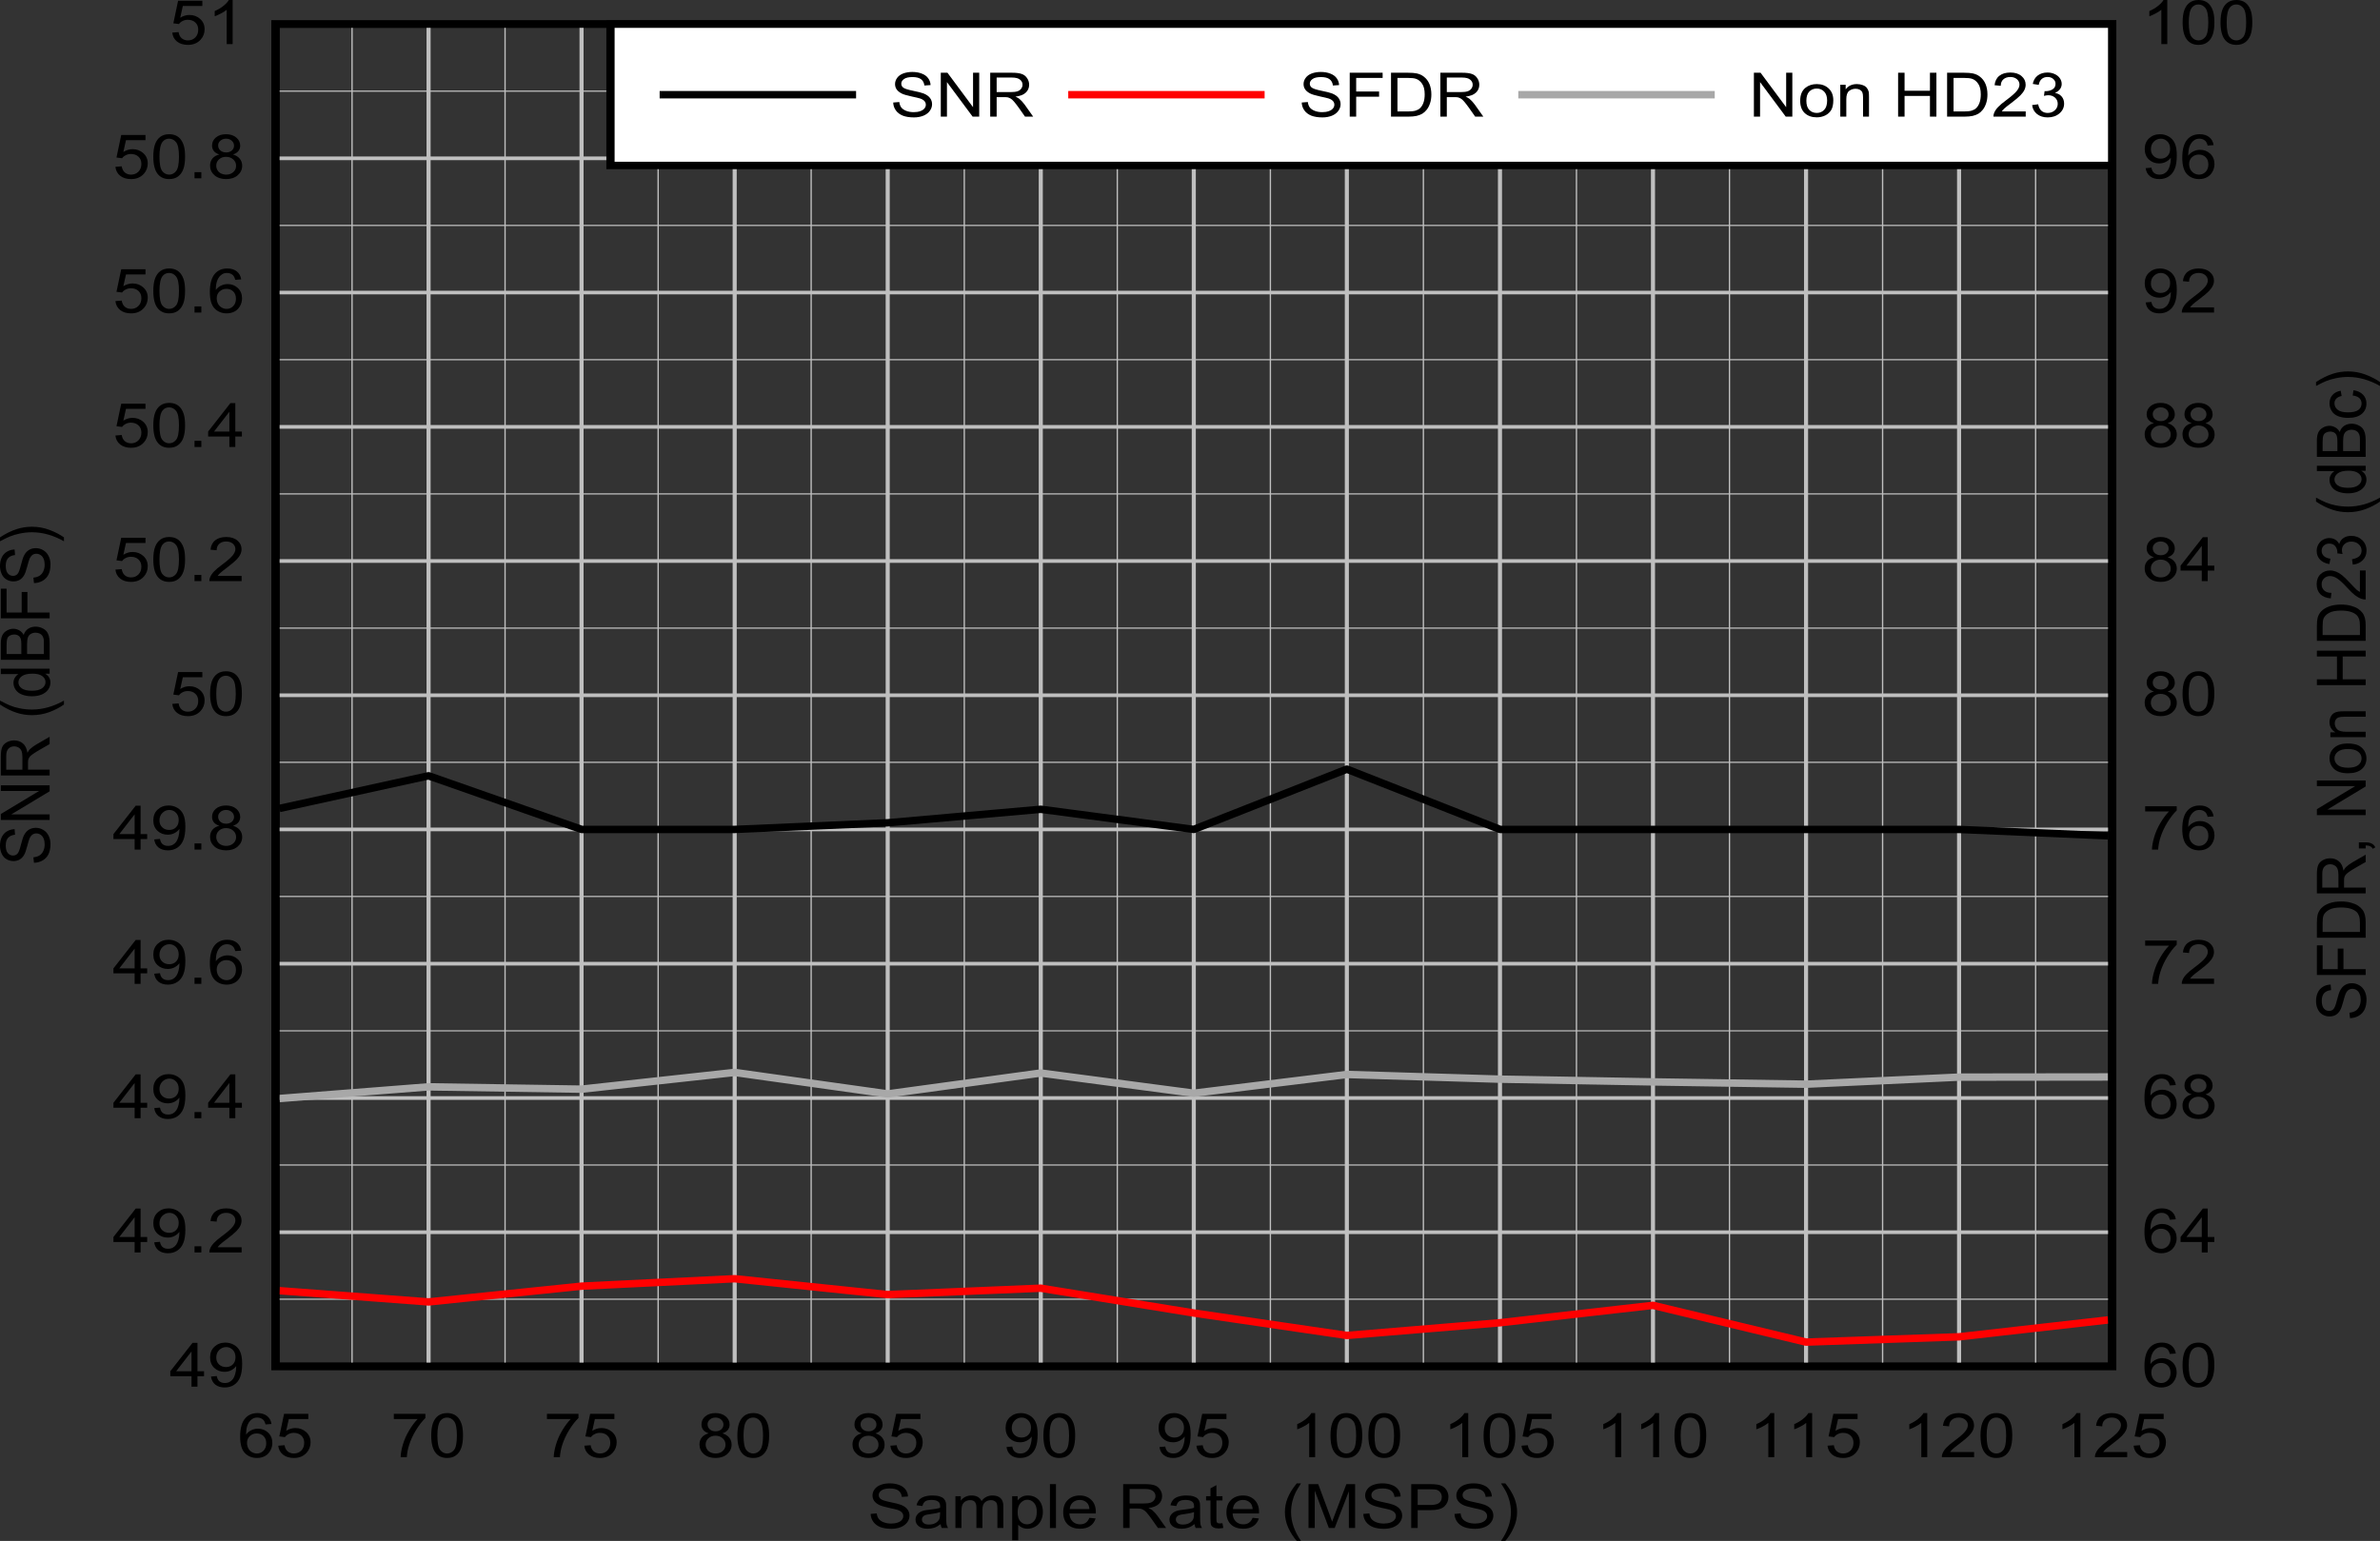 <?xml version="1.0" encoding="UTF-8" standalone="no"?>
<svg
   xmlns:dc="http://purl.org/dc/elements/1.1/"
   xmlns:cc="http://creativecommons.org/ns#"
   xmlns:rdf="http://www.w3.org/1999/02/22-rdf-syntax-ns#"
   xmlns:svg="http://www.w3.org/2000/svg"
   xmlns="http://www.w3.org/2000/svg"
   xmlns:xlink="http://www.w3.org/1999/xlink"
   xmlns:sodipodi="http://sodipodi.sourceforge.net/DTD/sodipodi-0.dtd"
   xmlns:inkscape="http://www.inkscape.org/namespaces/inkscape"
   sodipodi:docname="ADC39xx_ACSweep_FS_8B_125MSPS_SBASAU9.pdf"
   id="svg668"
   version="1.2"
   viewBox="0 0 524.427 339.602"
   height="339.602pt"
   width="524.427pt">
  <rect x="0" y="0" width="524.427" height="339.602" fill="#333333" stroke="none"/>
  <sodipodi:namedview
     id="namedview670"
     inkscape:window-height="480"
     inkscape:window-width="640"
     inkscape:pageshadow="2"
     inkscape:pageopacity="0"
     guidetolerance="10"
     gridtolerance="10"
     objecttolerance="10"
     borderopacity="1"
     bordercolor="#666666"
     pagecolor="#ffffff" />
  <defs
     id="defs151">
    <g
       id="g149">
      <symbol
         id="glyph0-0"
         overflow="visible">
        <path
           inkscape:connector-curvature="0"
           id="path2"
           d="M 1.875,0 V -8.453 H 9.391 V 0 Z M 2.109,-0.219 H 9.156 V -8.234 H 2.109 Z m 0,0"
           style="stroke:none" />
      </symbol>
      <symbol
         id="glyph0-1"
         overflow="visible">
        <path
           inkscape:connector-curvature="0"
           id="path5"
           d="m 0.672,-3.109 1.344,-0.109 c 0.059,0.492 0.207,0.895 0.438,1.203 0.238,0.305 0.602,0.555 1.094,0.75 0.488,0.188 1.035,0.281 1.641,0.281 0.539,0 1.02,-0.07 1.438,-0.219 0.414,-0.145 0.723,-0.344 0.922,-0.594 0.207,-0.246 0.312,-0.523 0.312,-0.828 0,-0.301 -0.102,-0.566 -0.297,-0.797 C 7.363,-3.648 7.039,-3.844 6.594,-4 6.312,-4.09 5.676,-4.242 4.688,-4.453 3.695,-4.668 3.004,-4.875 2.609,-5.062 2.098,-5.309 1.711,-5.613 1.453,-5.969 c -0.25,-0.352 -0.375,-0.754 -0.375,-1.203 0,-0.488 0.156,-0.945 0.469,-1.375 0.309,-0.426 0.758,-0.75 1.344,-0.969 C 3.48,-9.73 4.145,-9.844 4.875,-9.844 c 0.789,0 1.488,0.121 2.094,0.359 0.613,0.23 1.082,0.57 1.406,1.016 0.332,0.449 0.508,0.957 0.531,1.516 l -1.359,0.094 C 7.473,-7.473 7.223,-7.938 6.797,-8.25 c -0.418,-0.309 -1.043,-0.469 -1.875,-0.469 -0.855,0 -1.48,0.148 -1.875,0.438 -0.398,0.281 -0.594,0.621 -0.594,1.016 0,0.355 0.141,0.645 0.422,0.859 0.27,0.23 0.984,0.465 2.141,0.703 1.152,0.23 1.945,0.434 2.375,0.609 0.633,0.262 1.098,0.59 1.391,0.984 0.301,0.398 0.453,0.855 0.453,1.375 0,0.523 -0.168,1.012 -0.5,1.469 -0.324,0.449 -0.793,0.805 -1.406,1.062 -0.617,0.246 -1.309,0.375 -2.078,0.375 -0.969,0 -1.785,-0.129 -2.438,-0.375 -0.656,-0.258 -1.176,-0.645 -1.547,-1.156 -0.375,-0.52 -0.574,-1.102 -0.594,-1.75 z m 0,0"
           style="stroke:none" />
      </symbol>
      <symbol
         id="glyph0-2"
         overflow="visible">
        <path
           inkscape:connector-curvature="0"
           id="path8"
           d="M 6.078,-0.859 C 5.586,-0.484 5.113,-0.215 4.656,-0.062 4.207,0.082 3.723,0.156 3.203,0.156 c -0.855,0 -1.512,-0.188 -1.969,-0.562 -0.461,-0.371 -0.688,-0.852 -0.688,-1.438 0,-0.34 0.082,-0.656 0.25,-0.938 0.176,-0.289 0.406,-0.52 0.688,-0.688 0.277,-0.176 0.598,-0.305 0.953,-0.391 0.258,-0.059 0.648,-0.117 1.172,-0.172 1.059,-0.113 1.844,-0.254 2.344,-0.422 0.008,-0.152 0.016,-0.258 0.016,-0.312 0,-0.477 -0.129,-0.816 -0.375,-1.016 -0.336,-0.27 -0.836,-0.406 -1.5,-0.406 -0.625,0 -1.09,0.102 -1.391,0.297 C 2.41,-5.691 2.195,-5.34 2.062,-4.844 L 0.766,-5.016 c 0.121,-0.488 0.316,-0.883 0.578,-1.188 0.27,-0.309 0.66,-0.551 1.172,-0.719 0.508,-0.164 1.098,-0.25 1.766,-0.25 0.664,0 1.207,0.074 1.625,0.219 0.414,0.137 0.719,0.316 0.906,0.531 0.195,0.211 0.336,0.48 0.422,0.812 0.039,0.199 0.062,0.566 0.062,1.094 V -2.938 c 0,1.105 0.023,1.805 0.078,2.094 C 7.434,-0.551 7.551,-0.27 7.719,0 H 6.328 c -0.137,-0.246 -0.223,-0.535 -0.25,-0.859 z m -0.125,-2.656 C 5.484,-3.336 4.77,-3.184 3.812,-3.062 3.258,-3 2.867,-2.918 2.641,-2.828 2.422,-2.742 2.246,-2.613 2.125,-2.438 2.008,-2.27 1.953,-2.082 1.953,-1.875 c 0,0.312 0.129,0.582 0.391,0.797 0.27,0.211 0.66,0.312 1.172,0.312 0.508,0 0.961,-0.098 1.359,-0.297 0.395,-0.207 0.688,-0.484 0.875,-0.828 0.133,-0.27 0.203,-0.664 0.203,-1.188 z m 0,0"
           style="stroke:none" />
      </symbol>
      <symbol
         id="glyph0-3"
         overflow="visible">
        <path
           inkscape:connector-curvature="0"
           id="path11"
           d="m 0.984,0 v -7.016 h 1.188 v 0.984 c 0.238,-0.34 0.562,-0.617 0.969,-0.828 0.402,-0.207 0.867,-0.312 1.391,-0.312 0.57,0 1.039,0.113 1.406,0.328 0.371,0.219 0.641,0.523 0.797,0.906 0.613,-0.82 1.414,-1.234 2.406,-1.234 0.77,0 1.363,0.195 1.781,0.578 0.414,0.387 0.625,0.98 0.625,1.781 V 0 h -1.312 v -4.422 c 0,-0.465 -0.051,-0.805 -0.141,-1.016 -0.086,-0.207 -0.242,-0.375 -0.469,-0.5 -0.219,-0.133 -0.48,-0.203 -0.781,-0.203 -0.555,0 -1.012,0.168 -1.375,0.5 -0.355,0.324 -0.531,0.848 -0.531,1.562 V 0 H 5.609 v -4.547 c 0,-0.527 -0.113,-0.926 -0.328,-1.188 -0.211,-0.27 -0.559,-0.406 -1.047,-0.406 -0.367,0 -0.711,0.09 -1.031,0.266 -0.312,0.18 -0.543,0.441 -0.688,0.781 C 2.379,-4.758 2.312,-4.273 2.312,-3.641 V 0 Z m 0,0"
           style="stroke:none" />
      </symbol>
      <symbol
         id="glyph0-4"
         overflow="visible">
        <path
           inkscape:connector-curvature="0"
           id="path14"
           d="M 0.984,2.688 V -7.016 H 2.188 v 0.922 c 0.289,-0.352 0.613,-0.617 0.969,-0.797 0.352,-0.184 0.785,-0.281 1.297,-0.281 0.664,0 1.25,0.16 1.75,0.469 0.508,0.305 0.895,0.738 1.156,1.297 C 7.617,-4.844 7.75,-4.227 7.75,-3.562 c 0,0.719 -0.148,1.367 -0.438,1.938 -0.281,0.574 -0.699,1.02 -1.25,1.328 C 5.52,0.004 4.949,0.156 4.359,0.156 c -0.449,0 -0.852,-0.086 -1.203,-0.25 -0.344,-0.164 -0.629,-0.375 -0.844,-0.625 V 2.688 Z M 2.188,-3.469 c 0,0.906 0.203,1.582 0.609,2.016 0.402,0.43 0.895,0.641 1.469,0.641 0.582,0 1.082,-0.223 1.5,-0.672 C 6.191,-1.93 6.406,-2.625 6.406,-3.562 c 0,-0.895 -0.211,-1.562 -0.625,-2 C 5.375,-6.008 4.887,-6.234 4.328,-6.234 c -0.562,0 -1.066,0.242 -1.5,0.719 C 2.398,-5.047 2.188,-4.363 2.188,-3.469 Z m 0,0"
           style="stroke:none" />
      </symbol>
      <symbol
         id="glyph0-5"
         overflow="visible">
        <path
           inkscape:connector-curvature="0"
           id="path17"
           d="M 0.953,0 V -9.672 H 2.281 V 0 Z m 0,0"
           style="stroke:none" />
      </symbol>
      <symbol
         id="glyph0-6"
         overflow="visible">
        <path
           inkscape:connector-curvature="0"
           id="path20"
           d="m 6.312,-2.25 1.375,0.141 c -0.219,0.719 -0.621,1.277 -1.203,1.672 -0.586,0.398 -1.324,0.594 -2.219,0.594 -1.148,0 -2.055,-0.312 -2.719,-0.938 -0.668,-0.633 -1,-1.52 -1,-2.656 0,-1.184 0.336,-2.102 1.016,-2.75 0.676,-0.652 1.551,-0.984 2.625,-0.984 1.039,0 1.891,0.324 2.547,0.969 0.664,0.637 1,1.535 1,2.688 0,0.074 -0.008,0.18 -0.016,0.312 h -5.812 c 0.051,0.773 0.297,1.367 0.734,1.781 0.434,0.406 0.977,0.609 1.625,0.609 0.488,0 0.898,-0.113 1.234,-0.344 C 5.84,-1.383 6.113,-1.75 6.312,-2.25 Z M 1.984,-4.172 h 4.344 C 6.273,-4.762 6.113,-5.207 5.844,-5.5 5.414,-5.957 4.867,-6.188 4.203,-6.188 c -0.605,0 -1.117,0.184 -1.531,0.547 -0.418,0.367 -0.648,0.855 -0.688,1.469 z m 0,0"
           style="stroke:none" />
      </symbol>
      <symbol
         id="glyph0-7"
         overflow="visible">
        <path
           inkscape:connector-curvature="0"
           id="path23"
           d=""
           style="stroke:none" />
      </symbol>
      <symbol
         id="glyph0-8"
         overflow="visible">
        <path
           inkscape:connector-curvature="0"
           id="path26"
           d="m 1.188,0 v -9.672 h 4.766 c 0.957,0 1.68,0.09 2.172,0.266 0.496,0.168 0.895,0.477 1.188,0.922 0.301,0.438 0.453,0.926 0.453,1.453 0,0.688 -0.246,1.27 -0.734,1.734 -0.492,0.469 -1.254,0.77 -2.281,0.891 0.371,0.168 0.66,0.332 0.859,0.484 0.402,0.344 0.797,0.773 1.172,1.281 L 10.656,0 H 8.859 L 7.438,-2.016 C 7.02,-2.598 6.676,-3.039 6.406,-3.344 6.145,-3.652 5.902,-3.867 5.688,-3.984 5.477,-4.105 5.262,-4.195 5.047,-4.25 4.879,-4.277 4.613,-4.297 4.25,-4.297 H 2.609 V 0 Z M 2.609,-5.406 H 5.656 c 0.652,0 1.164,-0.055 1.531,-0.172 0.363,-0.121 0.641,-0.316 0.828,-0.578 0.195,-0.27 0.297,-0.562 0.297,-0.875 0,-0.457 -0.191,-0.832 -0.562,-1.125 C 7.383,-8.457 6.801,-8.609 6,-8.609 H 2.609 Z m 0,0"
           style="stroke:none" />
      </symbol>
      <symbol
         id="glyph0-9"
         overflow="visible">
        <path
           inkscape:connector-curvature="0"
           id="path29"
           d="m 3.875,-1.062 0.188,1.047 c -0.375,0.07 -0.711,0.109 -1,0.109 -0.48,0 -0.855,-0.07 -1.125,-0.203 -0.262,-0.133 -0.445,-0.312 -0.547,-0.531 -0.105,-0.227 -0.156,-0.695 -0.156,-1.406 v -4.031 h -0.969 v -0.938 h 0.969 V -8.75 l 1.312,-0.703 v 2.438 H 3.875 v 0.938 H 2.547 v 4.094 c 0,0.336 0.02,0.555 0.062,0.656 0.051,0.094 0.129,0.176 0.234,0.234 0.102,0.055 0.254,0.078 0.453,0.078 0.145,0 0.336,-0.016 0.578,-0.047 z m 0,0"
           style="stroke:none" />
      </symbol>
      <symbol
         id="glyph0-10"
         overflow="visible">
        <path
           inkscape:connector-curvature="0"
           id="path32"
           d="M 3.516,2.844 C 2.785,2.02 2.164,1.055 1.656,-0.047 c -0.5,-1.113 -0.75,-2.266 -0.75,-3.453 0,-1.051 0.188,-2.055 0.562,-3.016 0.445,-1.113 1.129,-2.223 2.047,-3.328 h 0.938 C 3.867,-8.926 3.477,-8.27 3.281,-7.875 2.988,-7.27 2.754,-6.637 2.578,-5.984 2.367,-5.16 2.266,-4.332 2.266,-3.5 c 0,2.117 0.727,4.227 2.188,6.344 z m 0,0"
           style="stroke:none" />
      </symbol>
      <symbol
         id="glyph0-11"
         overflow="visible">
        <path
           inkscape:connector-curvature="0"
           id="path35"
           d="M 1.109,0 V -9.672 H 3.25 l 2.547,6.844 c 0.238,0.637 0.41,1.117 0.516,1.438 0.121,-0.352 0.316,-0.867 0.578,-1.547 l 2.562,-6.734 H 11.375 V 0 H 10 V -8.094 L 6.875,0 H 5.594 L 2.484,-8.234 V 0 Z m 0,0"
           style="stroke:none" />
      </symbol>
      <symbol
         id="glyph0-12"
         overflow="visible">
        <path
           inkscape:connector-curvature="0"
           id="path38"
           d="m 1.156,0 v -9.672 h 4.062 c 0.707,0 1.25,0.035 1.625,0.094 0.527,0.074 0.973,0.227 1.328,0.453 0.352,0.219 0.641,0.535 0.859,0.938 0.215,0.398 0.328,0.836 0.328,1.312 0,0.824 -0.293,1.523 -0.875,2.094 C 7.91,-4.219 6.863,-3.938 5.344,-3.938 H 2.578 V 0 Z m 1.422,-5.078 h 2.781 c 0.914,0 1.566,-0.148 1.953,-0.453 0.383,-0.309 0.578,-0.75 0.578,-1.312 0,-0.395 -0.117,-0.738 -0.344,-1.031 C 7.328,-8.164 7.027,-8.359 6.656,-8.453 6.414,-8.504 5.973,-8.531 5.328,-8.531 h -2.75 z m 0,0"
           style="stroke:none" />
      </symbol>
      <symbol
         id="glyph0-13"
         overflow="visible">
        <path
           inkscape:connector-curvature="0"
           id="path41"
           d="M 1.859,2.844 H 0.906 C 2.363,0.727 3.094,-1.383 3.094,-3.5 c 0,-0.82 -0.105,-1.641 -0.312,-2.453 C 2.613,-6.617 2.383,-7.254 2.094,-7.859 1.895,-8.254 1.496,-8.914 0.906,-9.844 h 0.953 c 0.914,1.105 1.594,2.215 2.031,3.328 0.371,0.961 0.562,1.965 0.562,3.016 0,1.188 -0.258,2.34 -0.766,3.453 -0.5,1.102 -1.113,2.066 -1.828,2.891 z m 0,0"
           style="stroke:none" />
      </symbol>
      <symbol
         id="glyph0-14"
         overflow="visible">
        <path
           inkscape:connector-curvature="0"
           id="path44"
           d="m 7.469,-7.312 -1.312,0.094 c -0.117,-0.457 -0.285,-0.797 -0.5,-1.016 -0.355,-0.332 -0.793,-0.5 -1.312,-0.5 -0.43,0 -0.801,0.105 -1.109,0.312 C 2.816,-8.148 2.488,-7.746 2.25,-7.219 c -0.242,0.523 -0.367,1.27 -0.375,2.234 0.32,-0.434 0.711,-0.758 1.172,-0.969 0.457,-0.215 0.938,-0.328 1.438,-0.328 0.883,0 1.633,0.293 2.25,0.875 0.613,0.586 0.922,1.34 0.922,2.266 0,0.605 -0.148,1.168 -0.438,1.688 C 6.938,-0.93 6.539,-0.527 6.031,-0.25 5.52,0.027 4.941,0.172 4.297,0.172 3.191,0.172 2.289,-0.191 1.594,-0.922 0.906,-1.648 0.562,-2.852 0.562,-4.531 c 0,-1.863 0.383,-3.223 1.156,-4.078 0.664,-0.738 1.566,-1.109 2.703,-1.109 0.84,0 1.535,0.215 2.078,0.641 0.539,0.43 0.863,1.02 0.969,1.766 z m -5.391,4.172 c 0,0.418 0.094,0.816 0.281,1.188 0.195,0.367 0.469,0.648 0.812,0.844 0.352,0.199 0.723,0.297 1.109,0.297 0.551,0 1.023,-0.203 1.422,-0.609 C 6.105,-1.824 6.312,-2.375 6.312,-3.062 c 0,-0.676 -0.199,-1.207 -0.594,-1.594 -0.398,-0.383 -0.898,-0.578 -1.5,-0.578 -0.594,0 -1.102,0.195 -1.516,0.578 -0.418,0.387 -0.625,0.895 -0.625,1.516 z m 0,0"
           style="stroke:none" />
      </symbol>
      <symbol
         id="glyph0-15"
         overflow="visible">
        <path
           inkscape:connector-curvature="0"
           id="path47"
           d="m 0.625,-2.531 1.391,-0.109 c 0.09,0.605 0.328,1.066 0.703,1.375 0.371,0.305 0.828,0.453 1.359,0.453 0.633,0 1.172,-0.211 1.609,-0.641 0.434,-0.434 0.656,-1.008 0.656,-1.719 0,-0.676 -0.215,-1.207 -0.641,-1.594 -0.418,-0.395 -0.973,-0.594 -1.656,-0.594 -0.418,0 -0.801,0.09 -1.141,0.266 -0.344,0.168 -0.617,0.395 -0.812,0.672 L 0.859,-4.578 1.906,-9.547 H 7.25 V -8.406 H 2.953 L 2.375,-5.812 c 0.645,-0.402 1.32,-0.609 2.031,-0.609 0.934,0 1.727,0.301 2.375,0.891 0.645,0.586 0.969,1.336 0.969,2.25 0,0.875 -0.285,1.633 -0.844,2.266 -0.699,0.793 -1.645,1.188 -2.828,1.188 -0.98,0 -1.785,-0.242 -2.406,-0.734 C 1.055,-1.059 0.707,-1.719 0.625,-2.531 Z m 0,0"
           style="stroke:none" />
      </symbol>
      <symbol
         id="glyph0-16"
         overflow="visible">
        <path
           inkscape:connector-curvature="0"
           id="path50"
           d="M 0.719,-8.406 V -9.547 H 7.672 V -8.625 C 6.984,-7.969 6.301,-7.09 5.625,-6 4.957,-4.914 4.441,-3.801 4.078,-2.656 3.816,-1.844 3.648,-0.957 3.578,0 H 2.219 c 0.008,-0.758 0.172,-1.676 0.484,-2.75 0.32,-1.082 0.781,-2.125 1.375,-3.125 0.59,-0.996 1.223,-1.844 1.891,-2.531 z m 0,0"
           style="stroke:none" />
      </symbol>
      <symbol
         id="glyph0-17"
         overflow="visible">
        <path
           inkscape:connector-curvature="0"
           id="path53"
           d="m 0.625,-4.766 c 0,-1.145 0.129,-2.066 0.391,-2.766 0.258,-0.695 0.645,-1.234 1.156,-1.609 C 2.691,-9.523 3.344,-9.719 4.125,-9.719 c 0.582,0 1.086,0.105 1.516,0.312 0.434,0.211 0.797,0.512 1.078,0.906 0.289,0.398 0.516,0.883 0.672,1.453 0.152,0.562 0.234,1.324 0.234,2.281 0,1.137 -0.133,2.055 -0.391,2.75 -0.25,0.688 -0.637,1.227 -1.156,1.609 C 5.566,-0.02 4.914,0.172 4.125,0.172 3.094,0.172 2.277,-0.164 1.688,-0.844 0.977,-1.645 0.625,-2.953 0.625,-4.766 Z m 1.359,0 c 0,1.586 0.203,2.645 0.609,3.172 0.414,0.523 0.926,0.781 1.531,0.781 0.602,0 1.113,-0.258 1.531,-0.781 0.414,-0.527 0.625,-1.586 0.625,-3.172 0,-1.59 -0.211,-2.648 -0.625,-3.172 -0.418,-0.527 -0.934,-0.797 -1.547,-0.797 -0.605,0 -1.09,0.238 -1.453,0.703 -0.449,0.586 -0.672,1.676 -0.672,3.266 z m 0,0"
           style="stroke:none" />
      </symbol>
      <symbol
         id="glyph0-18"
         overflow="visible">
        <path
           inkscape:connector-curvature="0"
           id="path56"
           d="M 2.656,-5.25 C 2.102,-5.426 1.695,-5.68 1.438,-6.016 1.176,-6.348 1.047,-6.75 1.047,-7.219 c 0,-0.707 0.281,-1.301 0.844,-1.781 0.559,-0.477 1.305,-0.719 2.234,-0.719 0.934,0 1.691,0.246 2.266,0.734 C 6.961,-8.492 7.25,-7.895 7.25,-7.188 c 0,0.449 -0.133,0.84 -0.391,1.172 -0.262,0.336 -0.66,0.59 -1.188,0.766 0.652,0.199 1.156,0.52 1.5,0.953 0.34,0.43 0.516,0.941 0.516,1.531 0,0.824 -0.332,1.523 -0.984,2.094 -0.648,0.562 -1.496,0.844 -2.547,0.844 -1.062,0 -1.926,-0.281 -2.578,-0.844 -0.648,-0.57 -0.969,-1.281 -0.969,-2.125 0,-0.621 0.176,-1.148 0.531,-1.578 C 1.492,-4.801 2,-5.094 2.656,-5.25 Z M 2.391,-7.266 c 0,0.461 0.16,0.836 0.484,1.125 0.332,0.293 0.758,0.438 1.281,0.438 0.508,0 0.926,-0.141 1.25,-0.422 0.32,-0.289 0.484,-0.645 0.484,-1.062 0,-0.434 -0.168,-0.801 -0.5,-1.094 -0.336,-0.301 -0.754,-0.453 -1.25,-0.453 -0.5,0 -0.918,0.148 -1.25,0.438 -0.336,0.293 -0.5,0.637 -0.5,1.031 z m -0.422,4.469 c 0,0.344 0.086,0.68 0.266,1 0.176,0.312 0.441,0.559 0.797,0.734 0.352,0.168 0.734,0.25 1.141,0.25 0.621,0 1.141,-0.18 1.547,-0.547 0.414,-0.363 0.625,-0.828 0.625,-1.391 0,-0.57 -0.215,-1.047 -0.641,-1.422 -0.418,-0.371 -0.945,-0.562 -1.578,-0.562 -0.625,0 -1.145,0.191 -1.547,0.562 -0.406,0.367 -0.609,0.824 -0.609,1.375 z m 0,0"
           style="stroke:none" />
      </symbol>
      <symbol
         id="glyph0-19"
         overflow="visible">
        <path
           inkscape:connector-curvature="0"
           id="path59"
           d="M 0.828,-2.234 2.094,-2.344 c 0.102,0.543 0.305,0.934 0.609,1.172 0.301,0.242 0.691,0.359 1.172,0.359 0.402,0 0.758,-0.082 1.062,-0.25 0.301,-0.164 0.551,-0.391 0.75,-0.672 0.195,-0.277 0.359,-0.656 0.484,-1.125 C 6.305,-3.336 6.375,-3.82 6.375,-4.312 c 0,-0.051 0,-0.129 0,-0.234 -0.273,0.375 -0.637,0.684 -1.094,0.922 -0.449,0.23 -0.941,0.344 -1.469,0.344 -0.898,0 -1.652,-0.285 -2.266,-0.859 C 0.93,-4.723 0.625,-5.492 0.625,-6.453 0.625,-7.43 0.941,-8.219 1.578,-8.812 2.223,-9.414 3.031,-9.719 4,-9.719 c 0.695,0 1.336,0.176 1.922,0.516 0.582,0.336 1.02,0.82 1.312,1.453 0.301,0.625 0.453,1.535 0.453,2.719 0,1.23 -0.152,2.215 -0.453,2.953 C 6.941,-1.348 6.496,-0.789 5.906,-0.406 5.32,-0.02 4.633,0.172 3.844,0.172 3,0.172 2.309,-0.035 1.781,-0.453 1.25,-0.879 0.93,-1.473 0.828,-2.234 Z M 6.219,-6.5 c 0,-0.684 -0.207,-1.227 -0.609,-1.625 -0.398,-0.402 -0.879,-0.609 -1.438,-0.609 -0.594,0 -1.113,0.223 -1.547,0.656 -0.43,0.43 -0.641,0.988 -0.641,1.672 0,0.617 0.203,1.117 0.609,1.5 0.414,0.387 0.926,0.578 1.531,0.578 0.613,0 1.113,-0.191 1.5,-0.578 C 6.02,-5.289 6.219,-5.82 6.219,-6.5 Z m 0,0"
           style="stroke:none" />
      </symbol>
      <symbol
         id="glyph0-20"
         overflow="visible">
        <path
           inkscape:connector-curvature="0"
           id="path62"
           d="m 5.594,0 h -1.312 v -7.562 c -0.324,0.273 -0.746,0.543 -1.266,0.812 -0.512,0.273 -0.973,0.477 -1.375,0.609 V -7.281 C 2.367,-7.59 3.008,-7.973 3.562,-8.422 4.121,-8.867 4.52,-9.301 4.75,-9.719 h 0.844 z m 0,0"
           style="stroke:none" />
      </symbol>
      <symbol
         id="glyph0-21"
         overflow="visible">
        <path
           inkscape:connector-curvature="0"
           id="path65"
           d="M 7.562,-1.141 V 0 H 0.453 C 0.441,-0.277 0.492,-0.555 0.609,-0.828 0.785,-1.262 1.07,-1.691 1.469,-2.109 1.871,-2.535 2.453,-3.023 3.203,-3.578 4.367,-4.441 5.156,-5.125 5.562,-5.625 5.977,-6.121 6.188,-6.602 6.188,-7.062 6.188,-7.527 5.996,-7.926 5.625,-8.25 5.25,-8.57 4.762,-8.734 4.172,-8.734 c -0.637,0 -1.148,0.176 -1.531,0.516 C 2.254,-7.875 2.062,-7.398 2.062,-6.797 l -1.359,-0.125 C 0.793,-7.824 1.145,-8.52 1.75,-9 c 0.602,-0.477 1.414,-0.719 2.438,-0.719 1.027,0 1.848,0.262 2.453,0.781 0.602,0.512 0.906,1.148 0.906,1.906 0,0.387 -0.09,0.77 -0.266,1.141 -0.18,0.375 -0.473,0.773 -0.875,1.188 C 6,-4.285 5.32,-3.715 4.375,-3 3.582,-2.406 3.07,-1.996 2.844,-1.781 2.613,-1.57 2.426,-1.355 2.281,-1.141 Z m 0,0"
           style="stroke:none" />
      </symbol>
      <symbol
         id="glyph0-22"
         overflow="visible">
        <path
           inkscape:connector-curvature="0"
           id="path68"
           d="M 4.859,0 V -2.312 H 0.188 V -3.406 L 5.094,-9.672 H 6.172 V -3.406 H 7.625 V -2.312 H 6.172 V 0 Z m 0,-3.406 v -4.359 l -3.375,4.359 z m 0,0"
           style="stroke:none" />
      </symbol>
      <symbol
         id="glyph0-23"
         overflow="visible">
        <path
           inkscape:connector-curvature="0"
           id="path71"
           d="m 1.359,0 v -1.359 h 1.5 V 0 Z m 0,0"
           style="stroke:none" />
      </symbol>
      <symbol
         id="glyph0-24"
         overflow="visible">
        <path
           inkscape:connector-curvature="0"
           id="path74"
           d="m 1.141,0 v -9.672 h 1.469 L 8.25,-2.078 v -7.594 H 9.609 V 0 H 8.156 L 2.5,-7.609 V 0 Z m 0,0"
           style="stroke:none" />
      </symbol>
      <symbol
         id="glyph0-25"
         overflow="visible">
        <path
           inkscape:connector-curvature="0"
           id="path77"
           d="m 1.234,0 v -9.672 h 7.25 V -8.531 H 2.656 v 3 h 5.047 v 1.141 H 2.656 V 0 Z m 0,0"
           style="stroke:none" />
      </symbol>
      <symbol
         id="glyph0-26"
         overflow="visible">
        <path
           inkscape:connector-curvature="0"
           id="path80"
           d="m 1.156,0 v -9.672 h 3.703 c 0.832,0 1.473,0.051 1.922,0.141 0.613,0.125 1.133,0.355 1.562,0.688 0.57,0.43 1,0.98 1.281,1.656 0.277,0.668 0.422,1.434 0.422,2.297 0,0.742 -0.102,1.398 -0.297,1.969 -0.188,0.562 -0.434,1.035 -0.734,1.406 -0.293,0.367 -0.617,0.66 -0.969,0.875 C 7.691,-0.43 7.262,-0.27 6.766,-0.156 6.266,-0.051 5.684,0 5.031,0 Z M 2.578,-1.141 H 4.875 c 0.707,0 1.266,-0.055 1.672,-0.172 0.402,-0.121 0.727,-0.297 0.969,-0.516 0.332,-0.301 0.594,-0.707 0.781,-1.219 0.184,-0.508 0.281,-1.129 0.281,-1.859 0,-1.008 -0.191,-1.785 -0.562,-2.328 C 7.648,-7.785 7.199,-8.148 6.672,-8.328 6.297,-8.461 5.684,-8.531 4.844,-8.531 H 2.578 Z m 0,0"
           style="stroke:none" />
      </symbol>
      <symbol
         id="glyph0-27"
         overflow="visible">
        <path
           inkscape:connector-curvature="0"
           id="path83"
           d="m 0.5,-3.5 c 0,-1.301 0.398,-2.266 1.203,-2.891 0.664,-0.52 1.484,-0.781 2.453,-0.781 1.059,0 1.93,0.32 2.609,0.953 0.684,0.637 1.031,1.508 1.031,2.609 0,0.906 -0.152,1.621 -0.453,2.141 -0.305,0.512 -0.742,0.914 -1.312,1.203 C 5.457,0.012 4.832,0.156 4.156,0.156 3.062,0.156 2.176,-0.156 1.5,-0.781 0.832,-1.414 0.5,-2.32 0.5,-3.5 Z m 1.359,0 c 0,0.898 0.211,1.57 0.641,2.016 0.434,0.449 0.988,0.672 1.656,0.672 0.645,0 1.188,-0.223 1.625,-0.672 0.434,-0.457 0.656,-1.145 0.656,-2.062 0,-0.863 -0.223,-1.52 -0.656,-1.969 C 5.344,-5.961 4.801,-6.188 4.156,-6.188 3.488,-6.188 2.934,-5.961 2.5,-5.516 2.07,-5.066 1.859,-4.395 1.859,-3.5 Z m 0,0"
           style="stroke:none" />
      </symbol>
      <symbol
         id="glyph0-28"
         overflow="visible">
        <path
           inkscape:connector-curvature="0"
           id="path86"
           d="m 0.984,0 v -7.016 h 1.188 v 1 c 0.57,-0.77 1.398,-1.156 2.484,-1.156 0.465,0 0.898,0.082 1.297,0.234 0.395,0.148 0.688,0.348 0.875,0.594 0.195,0.25 0.336,0.543 0.422,0.875 0.039,0.219 0.062,0.605 0.062,1.156 V 0 H 6 V -4.266 C 6,-4.742 5.945,-5.102 5.844,-5.344 5.738,-5.582 5.555,-5.773 5.297,-5.922 5.035,-6.066 4.727,-6.141 4.375,-6.141 c -0.562,0 -1.051,0.164 -1.453,0.484 C 2.516,-5.332 2.312,-4.723 2.312,-3.828 V 0 Z m 0,0"
           style="stroke:none" />
      </symbol>
      <symbol
         id="glyph0-29"
         overflow="visible">
        <path
           inkscape:connector-curvature="0"
           id="path89"
           d="M 1.203,0 V -9.672 H 2.625 v 3.969 h 5.594 v -3.969 H 9.641 V 0 H 8.219 V -4.562 H 2.625 V 0 Z m 0,0"
           style="stroke:none" />
      </symbol>
      <symbol
         id="glyph0-30"
         overflow="visible">
        <path
           inkscape:connector-curvature="0"
           id="path92"
           d="M 0.625,-2.547 1.953,-2.719 c 0.145,0.68 0.398,1.168 0.766,1.469 0.363,0.293 0.805,0.438 1.328,0.438 0.621,0 1.148,-0.191 1.578,-0.578 0.426,-0.383 0.641,-0.863 0.641,-1.438 0,-0.551 -0.199,-1.004 -0.594,-1.359 -0.398,-0.352 -0.898,-0.531 -1.5,-0.531 -0.25,0 -0.566,0.051 -0.938,0.141 L 3.375,-5.625 c 0.09,0.012 0.164,0.016 0.219,0.016 0.559,0 1.066,-0.129 1.516,-0.391 0.445,-0.27 0.672,-0.676 0.672,-1.219 0,-0.434 -0.168,-0.797 -0.5,-1.078 -0.324,-0.289 -0.742,-0.438 -1.25,-0.438 -0.523,0 -0.957,0.148 -1.297,0.438 C 2.398,-8.004 2.18,-7.57 2.078,-7 l -1.312,-0.203 C 0.918,-8.004 1.285,-8.625 1.859,-9.062 2.43,-9.496 3.145,-9.719 4,-9.719 c 0.582,0 1.117,0.117 1.609,0.344 0.496,0.23 0.879,0.543 1.141,0.938 0.258,0.387 0.391,0.801 0.391,1.234 0,0.418 -0.129,0.801 -0.375,1.141 -0.25,0.344 -0.621,0.621 -1.109,0.828 0.633,0.125 1.129,0.398 1.484,0.812 0.352,0.418 0.531,0.941 0.531,1.562 0,0.844 -0.348,1.566 -1.031,2.156 -0.688,0.586 -1.555,0.875 -2.594,0.875 -0.949,0 -1.738,-0.25 -2.359,-0.75 C 1.07,-1.086 0.715,-1.742 0.625,-2.547 Z m 0,0"
           style="stroke:none" />
      </symbol>
      <symbol
         id="glyph1-0"
         overflow="visible">
        <path
           inkscape:connector-curvature="0"
           id="path95"
           d="M 0,-1.688 H -9.391 V -8.453 H 0 Z M -0.234,-1.906 V -8.234 H -9.156 v 6.328 z m 0,0"
           style="stroke:none" />
      </symbol>
      <symbol
         id="glyph1-1"
         overflow="visible">
        <path
           inkscape:connector-curvature="0"
           id="path98"
           d="m -3.453,-0.609 -0.125,-1.203 c 0.543,-0.059 0.988,-0.195 1.328,-0.406 0.344,-0.207 0.629,-0.531 0.844,-0.969 0.211,-0.434 0.312,-0.93 0.312,-1.484 0,-0.488 -0.078,-0.922 -0.234,-1.297 C -1.492,-6.34 -1.719,-6.617 -2,-6.797 c -0.277,-0.184 -0.586,-0.281 -0.922,-0.281 -0.332,0 -0.625,0.09 -0.875,0.266 -0.246,0.18 -0.461,0.473 -0.641,0.875 -0.113,0.262 -0.285,0.836 -0.516,1.719 -0.238,0.887 -0.461,1.512 -0.672,1.875 -0.27,0.461 -0.602,0.805 -1,1.031 -0.402,0.219 -0.852,0.328 -1.344,0.328 -0.539,0 -1.047,-0.133 -1.516,-0.406 -0.477,-0.277 -0.836,-0.688 -1.078,-1.219 -0.246,-0.527 -0.375,-1.117 -0.375,-1.766 0,-0.715 0.133,-1.348 0.391,-1.891 0.262,-0.551 0.645,-0.973 1.141,-1.266 0.492,-0.301 1.055,-0.461 1.688,-0.484 l 0.094,1.219 c -0.676,0.074 -1.188,0.305 -1.531,0.688 -0.34,0.375 -0.516,0.934 -0.516,1.672 0,0.781 0.16,1.352 0.469,1.703 0.312,0.355 0.695,0.531 1.141,0.531 0.387,0 0.707,-0.129 0.953,-0.391 0.25,-0.238 0.508,-0.879 0.766,-1.922 0.262,-1.039 0.492,-1.754 0.688,-2.141 0.281,-0.559 0.648,-0.977 1.094,-1.25 0.438,-0.27 0.949,-0.406 1.531,-0.406 0.574,0 1.117,0.152 1.625,0.453 0.5,0.293 0.895,0.715 1.172,1.266 0.277,0.555 0.422,1.176 0.422,1.859 0,0.875 -0.145,1.613 -0.422,2.203 -0.289,0.594 -0.719,1.059 -1.281,1.391 -0.57,0.336 -1.219,0.512 -1.938,0.531 z m 0,0"
           style="stroke:none" />
      </symbol>
      <symbol
         id="glyph1-2"
         overflow="visible">
        <path
           inkscape:connector-curvature="0"
           id="path101"
           d="m 0,-1.031 h -10.75 v -1.312 l 8.438,-5.078 H -10.75 V -8.656 H 0 v 1.312 L -8.453,-2.25 H 0 Z m 0,0"
           style="stroke:none" />
      </symbol>
      <symbol
         id="glyph1-3"
         overflow="visible">
        <path
           inkscape:connector-curvature="0"
           id="path104"
           d="m 0,-1.062 h -10.75 v -4.297 c 0,-0.852 0.102,-1.504 0.297,-1.953 0.188,-0.445 0.527,-0.805 1.016,-1.078 0.492,-0.27 1.035,-0.406 1.625,-0.406 0.762,0 1.402,0.227 1.922,0.672 0.523,0.438 0.855,1.121 1,2.047 0.18,-0.332 0.355,-0.586 0.531,-0.766 0.387,-0.371 0.867,-0.727 1.438,-1.062 L 0,-9.594 v 1.609 l -2.234,1.281 c -0.645,0.375 -1.141,0.691 -1.484,0.938 -0.34,0.242 -0.582,0.457 -0.719,0.641 -0.133,0.188 -0.227,0.383 -0.281,0.578 -0.027,0.148 -0.047,0.387 -0.047,0.719 V -2.344 H 0 Z m -6,-1.281 v -2.75 c 0,-0.582 -0.066,-1.039 -0.203,-1.375 -0.133,-0.332 -0.348,-0.582 -0.641,-0.75 -0.301,-0.176 -0.625,-0.266 -0.969,-0.266 -0.508,0 -0.926,0.168 -1.25,0.5 -0.332,0.336 -0.5,0.863 -0.5,1.578 v 3.062 z m 0,0"
           style="stroke:none" />
      </symbol>
      <symbol
         id="glyph1-4"
         overflow="visible">
        <path
           inkscape:connector-curvature="0"
           id="path107"
           d=""
           style="stroke:none" />
      </symbol>
      <symbol
         id="glyph1-5"
         overflow="visible">
        <path
           inkscape:connector-curvature="0"
           id="path110"
           d="M 3.156,-3.156 C 2.238,-2.5 1.164,-1.941 -0.062,-1.484 -1.289,-1.035 -2.566,-0.812 -3.891,-0.812 c -1.164,0 -2.281,-0.172 -3.344,-0.516 -1.238,-0.395 -2.473,-1.004 -3.703,-1.828 v -0.859 c 1.023,0.531 1.754,0.887 2.188,1.062 0.668,0.273 1.371,0.48 2.109,0.625 0.918,0.188 1.836,0.281 2.75,0.281 2.355,0 4.703,-0.656 7.047,-1.969 z m 0,0"
           style="stroke:none" />
      </symbol>
      <symbol
         id="glyph1-6"
         overflow="visible">
        <path
           inkscape:connector-curvature="0"
           id="path113"
           d="m 0,-5.438 h -0.984 c 0.773,0.449 1.156,1.102 1.156,1.953 0,0.562 -0.168,1.082 -0.5,1.547 -0.34,0.469 -0.82,0.836 -1.438,1.094 -0.613,0.25 -1.32,0.375 -2.125,0.375 -0.77,0 -1.473,-0.113 -2.109,-0.344 -0.633,-0.227 -1.117,-0.578 -1.453,-1.047 -0.34,-0.465 -0.516,-0.988 -0.516,-1.562 0,-0.426 0.102,-0.801 0.297,-1.125 0.199,-0.332 0.461,-0.602 0.781,-0.812 H -10.75 v -1.188 H 0 Z m -3.891,3.75 c 1,0 1.754,-0.188 2.25,-0.562 0.492,-0.371 0.734,-0.82 0.734,-1.344 0,-0.52 -0.234,-0.957 -0.703,-1.312 -0.477,-0.363 -1.203,-0.547 -2.172,-0.547 -1.059,0 -1.844,0.191 -2.344,0.562 -0.496,0.367 -0.75,0.82 -0.75,1.359 0,0.523 0.242,0.961 0.719,1.312 0.48,0.355 1.238,0.531 2.266,0.531 z m 0,0"
           style="stroke:none" />
      </symbol>
      <symbol
         id="glyph1-7"
         overflow="visible">
        <path
           inkscape:connector-curvature="0"
           id="path116"
           d="M 0,-0.984 H -10.75 V -4.625 c 0,-0.738 0.113,-1.328 0.328,-1.766 0.219,-0.445 0.559,-0.797 1.016,-1.047 0.449,-0.258 0.918,-0.391 1.406,-0.391 0.461,0 0.895,0.117 1.297,0.344 0.406,0.219 0.738,0.559 0.984,1.016 0.188,-0.59 0.52,-1.047 0.984,-1.359 0.461,-0.309 1.004,-0.469 1.625,-0.469 0.5,0 0.973,0.102 1.406,0.297 0.43,0.188 0.762,0.426 1,0.703 0.23,0.281 0.41,0.637 0.531,1.062 C -0.055,-5.816 0,-5.293 0,-4.672 Z m -6.234,-1.281 v -2.094 c 0,-0.57 -0.039,-0.977 -0.125,-1.219 -0.102,-0.332 -0.281,-0.578 -0.531,-0.734 -0.246,-0.164 -0.562,-0.25 -0.938,-0.25 -0.352,0 -0.664,0.082 -0.938,0.234 -0.27,0.148 -0.457,0.367 -0.562,0.656 -0.102,0.281 -0.156,0.773 -0.156,1.469 v 1.938 z m 4.969,0 v -2.406 c 0,-0.414 -0.016,-0.707 -0.047,-0.875 -0.059,-0.301 -0.16,-0.551 -0.297,-0.75 -0.133,-0.195 -0.332,-0.359 -0.594,-0.484 -0.27,-0.121 -0.57,-0.188 -0.906,-0.188 -0.402,0 -0.754,0.098 -1.047,0.281 -0.301,0.18 -0.508,0.434 -0.625,0.766 -0.121,0.324 -0.188,0.801 -0.188,1.422 v 2.234 z m 0,0"
           style="stroke:none" />
      </symbol>
      <symbol
         id="glyph1-8"
         overflow="visible">
        <path
           inkscape:connector-curvature="0"
           id="path119"
           d="m 0,-1.109 h -10.75 v -6.531 h 1.266 v 5.25 h 3.328 v -4.531 h 1.266 v 4.531 H 0 Z m 0,0"
           style="stroke:none" />
      </symbol>
      <symbol
         id="glyph1-9"
         overflow="visible">
        <path
           inkscape:connector-curvature="0"
           id="path122"
           d="M 3.156,-1.672 V -0.812 c -2.344,-1.32 -4.691,-1.984 -7.047,-1.984 -0.914,0 -1.828,0.102 -2.734,0.297 -0.727,0.148 -1.43,0.355 -2.109,0.625 -0.434,0.168 -1.172,0.523 -2.203,1.062 v -0.859 c 1.23,-0.82 2.465,-1.43 3.703,-1.828 1.062,-0.34 2.18,-0.516 3.344,-0.516 1.324,0 2.602,0.23 3.828,0.688 1.227,0.461 2.301,1.012 3.219,1.656 z m 0,0"
           style="stroke:none" />
      </symbol>
      <symbol
         id="glyph1-10"
         overflow="visible">
        <path
           inkscape:connector-curvature="0"
           id="path125"
           d="M 0,-1.047 H -10.75 V -4.375 c 0,-0.746 0.055,-1.32 0.156,-1.719 0.148,-0.551 0.402,-1.023 0.766,-1.422 0.48,-0.508 1.098,-0.891 1.844,-1.141 0.742,-0.258 1.59,-0.391 2.547,-0.391 0.824,0 1.555,0.09 2.188,0.266 0.625,0.168 1.148,0.387 1.562,0.656 0.406,0.273 0.73,0.57 0.969,0.891 0.242,0.312 0.426,0.699 0.547,1.156 C -0.055,-5.629 0,-5.113 0,-4.531 Z m -1.266,-1.281 v -2.062 c 0,-0.633 -0.066,-1.133 -0.203,-1.5 -0.133,-0.363 -0.32,-0.656 -0.562,-0.875 -0.332,-0.301 -0.781,-0.535 -1.344,-0.703 -0.57,-0.164 -1.266,-0.25 -2.078,-0.25 -1.121,0 -1.988,0.168 -2.594,0.5 -0.602,0.336 -1.008,0.738 -1.219,1.203 -0.145,0.344 -0.219,0.898 -0.219,1.656 v 2.031 z m 0,0"
           style="stroke:none" />
      </symbol>
      <symbol
         id="glyph1-11"
         overflow="visible">
        <path
           inkscape:connector-curvature="0"
           id="path128"
           d="m 0,-1.203 h -1.5 v -1.344 H 0 c 0.551,0 0.992,0.09 1.328,0.266 C 1.668,-2.113 1.938,-1.836 2.125,-1.453 L 1.562,-1.125 C 1.438,-1.371 1.254,-1.555 1.016,-1.672 0.785,-1.793 0.445,-1.863 0,-1.875 Z m 0,0"
           style="stroke:none" />
      </symbol>
      <symbol
         id="glyph1-12"
         overflow="visible">
        <path
           inkscape:connector-curvature="0"
           id="path131"
           d="m -3.891,-0.453 c -1.445,0 -2.516,-0.359 -3.203,-1.078 -0.582,-0.602 -0.875,-1.336 -0.875,-2.203 0,-0.965 0.355,-1.754 1.062,-2.359 0.699,-0.613 1.668,-0.922 2.906,-0.922 1,0 1.789,0.137 2.359,0.406 0.574,0.273 1.023,0.668 1.344,1.188 0.309,0.512 0.469,1.074 0.469,1.688 0,0.98 -0.348,1.773 -1.047,2.375 -0.695,0.605 -1.703,0.906 -3.016,0.906 z m 0,-1.219 c 1,0 1.754,-0.191 2.25,-0.578 0.492,-0.395 0.734,-0.891 0.734,-1.484 0,-0.59 -0.25,-1.082 -0.75,-1.469 -0.496,-0.395 -1.258,-0.594 -2.281,-0.594 -0.957,0 -1.688,0.199 -2.188,0.594 -0.496,0.398 -0.75,0.887 -0.75,1.469 0,0.594 0.254,1.09 0.75,1.484 0.492,0.387 1.238,0.578 2.234,0.578 z m 0,0"
           style="stroke:none" />
      </symbol>
      <symbol
         id="glyph1-13"
         overflow="visible">
        <path
           inkscape:connector-curvature="0"
           id="path134"
           d="m 0,-0.891 h -7.781 v -1.062 h 1.109 C -7.535,-2.473 -7.969,-3.219 -7.969,-4.188 c 0,-0.426 0.09,-0.816 0.266,-1.172 0.168,-0.352 0.387,-0.617 0.656,-0.797 0.273,-0.176 0.598,-0.297 0.969,-0.359 0.25,-0.051 0.684,-0.078 1.297,-0.078 H 0 v 1.203 h -4.734 c -0.539,0 -0.941,0.051 -1.203,0.141 -0.27,0.086 -0.484,0.246 -0.641,0.484 -0.152,0.23 -0.234,0.508 -0.234,0.828 0,0.5 0.18,0.941 0.531,1.312 0.355,0.367 1.035,0.547 2.031,0.547 H 0 Z m 0,0"
           style="stroke:none" />
      </symbol>
      <symbol
         id="glyph1-14"
         overflow="visible">
        <path
           inkscape:connector-curvature="0"
           id="path137"
           d="m 0,-1.078 h -10.75 v -1.281 h 4.422 v -5.031 H -10.75 v -1.281 H 0 v 1.281 h -5.062 v 5.031 H 0 Z m 0,0"
           style="stroke:none" />
      </symbol>
      <symbol
         id="glyph1-15"
         overflow="visible">
        <path
           inkscape:connector-curvature="0"
           id="path140"
           d="M -1.266,-6.797 H 0 V -0.406 C -0.32,-0.395 -0.629,-0.441 -0.922,-0.547 -1.398,-0.711 -1.875,-0.973 -2.344,-1.328 -2.809,-1.691 -3.352,-2.211 -3.969,-2.891 -4.926,-3.941 -5.688,-4.648 -6.25,-5.016 -6.809,-5.379 -7.344,-5.562 -7.844,-5.562 c -0.52,0 -0.957,0.168 -1.312,0.5 -0.363,0.336 -0.547,0.773 -0.547,1.312 0,0.574 0.195,1.035 0.578,1.375 0.375,0.344 0.902,0.516 1.578,0.516 l -0.141,1.219 c -1.008,-0.082 -1.781,-0.395 -2.312,-0.938 -0.527,-0.539 -0.797,-1.273 -0.797,-2.203 0,-0.926 0.289,-1.66 0.859,-2.203 0.574,-0.539 1.285,-0.812 2.125,-0.812 0.438,0 0.867,0.086 1.281,0.25 0.406,0.156 0.848,0.418 1.312,0.781 0.461,0.367 1.086,0.977 1.875,1.828 0.668,0.719 1.121,1.184 1.359,1.391 0.242,0.199 0.48,0.363 0.719,0.484 z m 0,0"
           style="stroke:none" />
      </symbol>
      <symbol
         id="glyph1-16"
         overflow="visible">
        <path
           inkscape:connector-curvature="0"
           id="path143"
           d="M -2.844,-0.562 -3.016,-1.75 c 0.75,-0.133 1.293,-0.363 1.625,-0.688 0.324,-0.332 0.484,-0.738 0.484,-1.219 0,-0.551 -0.211,-1.02 -0.641,-1.406 -0.426,-0.383 -0.957,-0.578 -1.594,-0.578 -0.602,0 -1.102,0.18 -1.5,0.531 -0.395,0.355 -0.594,0.809 -0.594,1.359 0,0.23 0.051,0.512 0.141,0.844 L -6.25,-3.047 c 0.012,-0.07 0.016,-0.133 0.016,-0.188 0,-0.508 -0.145,-0.961 -0.438,-1.359 -0.289,-0.402 -0.742,-0.609 -1.359,-0.609 -0.477,0 -0.875,0.148 -1.188,0.438 -0.32,0.293 -0.484,0.676 -0.484,1.141 0,0.461 0.164,0.848 0.484,1.156 0.324,0.312 0.809,0.512 1.453,0.594 L -8,-0.688 c -0.883,-0.145 -1.57,-0.473 -2.062,-0.984 -0.488,-0.52 -0.734,-1.16 -0.734,-1.922 0,-0.527 0.133,-1.016 0.391,-1.453 0.25,-0.445 0.598,-0.785 1.031,-1.016 0.43,-0.238 0.887,-0.359 1.375,-0.359 0.469,0 0.898,0.117 1.281,0.344 0.375,0.219 0.676,0.551 0.891,0.984 0.156,-0.57 0.465,-1.016 0.922,-1.328 0.461,-0.32 1.039,-0.484 1.734,-0.484 0.938,0 1.738,0.309 2.391,0.922 0.648,0.617 0.969,1.398 0.969,2.344 0,0.844 -0.281,1.551 -0.844,2.109 -0.559,0.562 -1.289,0.887 -2.188,0.969 z m 0,0"
           style="stroke:none" />
      </symbol>
      <symbol
         id="glyph1-17"
         overflow="visible">
        <path
           inkscape:connector-curvature="0"
           id="path146"
           d="M -2.859,-5.469 -2.688,-6.625 c 0.898,0.125 1.602,0.457 2.109,0.984 0.5,0.523 0.75,1.164 0.75,1.922 0,0.961 -0.344,1.73 -1.031,2.312 -0.695,0.586 -1.695,0.875 -3,0.875 -0.84,0 -1.578,-0.125 -2.203,-0.375 -0.633,-0.246 -1.109,-0.629 -1.422,-1.141 -0.32,-0.508 -0.484,-1.066 -0.484,-1.672 0,-0.758 0.223,-1.379 0.656,-1.859 0.43,-0.488 1.035,-0.801 1.812,-0.938 l 0.203,1.156 C -5.816,-5.254 -6.207,-5.059 -6.469,-4.781 -6.738,-4.5 -6.875,-4.16 -6.875,-3.766 c 0,0.594 0.242,1.082 0.719,1.453 0.469,0.375 1.223,0.562 2.25,0.562 1.055,0 1.82,-0.176 2.297,-0.531 0.469,-0.363 0.703,-0.836 0.703,-1.422 0,-0.465 -0.156,-0.859 -0.469,-1.172 -0.32,-0.309 -0.816,-0.508 -1.484,-0.594 z m 0,0"
           style="stroke:none" />
      </symbol>
    </g>
  </defs>
  <g
     transform="translate(-61.041,-71.278)"
     id="surface1">
    <g
       id="g165"
       style="fill:#000000;fill-opacity:1">
      <use
         height="100%"
         width="100%"
         id="use153"
         y="408.036"
         x="252.214"
         xlink:href="#glyph0-1" />
      <use
         height="100%"
         width="100%"
         id="use155"
         y="408.036"
         x="262.23"
         xlink:href="#glyph0-2" />
      <use
         height="100%"
         width="100%"
         id="use157"
         y="408.036"
         x="270.579"
         xlink:href="#glyph0-3" />
      <use
         height="100%"
         width="100%"
         id="use159"
         y="408.036"
         x="283.088"
         xlink:href="#glyph0-4" />
      <use
         height="100%"
         width="100%"
         id="use161"
         y="408.036"
         x="291.437"
         xlink:href="#glyph0-5" />
      <use
         height="100%"
         width="100%"
         id="use163"
         y="408.036"
         x="294.771"
         xlink:href="#glyph0-6" />
    </g>
    <g
       id="g175"
       style="fill:#000000;fill-opacity:1">
      <use
         height="100%"
         width="100%"
         id="use167"
         y="408.036"
         x="303.165"
         xlink:href="#glyph0-7" />
      <use
         height="100%"
         width="100%"
         id="use169"
         y="408.036"
         x="307.34"
         xlink:href="#glyph0-8" />
      <use
         height="100%"
         width="100%"
         id="use171"
         y="408.036"
         x="318.182"
         xlink:href="#glyph0-2" />
      <use
         height="100%"
         width="100%"
         id="use173"
         y="408.036"
         x="326.531"
         xlink:href="#glyph0-9" />
    </g>
    <g
       id="g187"
       style="fill:#000000;fill-opacity:1">
      <use
         height="100%"
         width="100%"
         id="use177"
         y="408.036"
         x="330.735"
         xlink:href="#glyph0-6" />
      <use
         height="100%"
         width="100%"
         id="use179"
         y="408.036"
         x="339.085"
         xlink:href="#glyph0-7" />
      <use
         height="100%"
         width="100%"
         id="use181"
         y="408.036"
         x="343.259"
         xlink:href="#glyph0-10" />
      <use
         height="100%"
         width="100%"
         id="use183"
         y="408.036"
         x="348.26"
         xlink:href="#glyph0-11" />
      <use
         height="100%"
         width="100%"
         id="use185"
         y="408.036"
         x="360.768"
         xlink:href="#glyph0-1" />
    </g>
    <g
       id="g195"
       style="fill:#000000;fill-opacity:1">
      <use
         height="100%"
         width="100%"
         id="use189"
         y="408.036"
         x="370.844"
         xlink:href="#glyph0-12" />
      <use
         height="100%"
         width="100%"
         id="use191"
         y="408.036"
         x="380.86"
         xlink:href="#glyph0-1" />
      <use
         height="100%"
         width="100%"
         id="use193"
         y="408.036"
         x="390.876"
         xlink:href="#glyph0-13" />
    </g>
    <g
       id="g205"
       style="fill:#000000;fill-opacity:1">
      <use
         height="100%"
         width="100%"
         id="use197"
         y="262.033"
         x="71.978"
         xlink:href="#glyph1-1" />
      <use
         height="100%"
         width="100%"
         id="use199"
         y="253.013"
         x="71.978"
         xlink:href="#glyph1-2" />
      <use
         height="100%"
         width="100%"
         id="use201"
         y="243.25"
         x="71.978"
         xlink:href="#glyph1-3" />
      <use
         height="100%"
         width="100%"
         id="use203"
         y="233.487"
         x="71.978"
         xlink:href="#glyph1-4" />
    </g>
    <g
       id="g219"
       style="fill:#000000;fill-opacity:1">
      <use
         height="100%"
         width="100%"
         id="use207"
         y="229.701"
         x="71.978"
         xlink:href="#glyph1-5" />
      <use
         height="100%"
         width="100%"
         id="use209"
         y="225.198"
         x="71.978"
         xlink:href="#glyph1-6" />
      <use
         height="100%"
         width="100%"
         id="use211"
         y="217.679"
         x="71.978"
         xlink:href="#glyph1-7" />
      <use
         height="100%"
         width="100%"
         id="use213"
         y="208.66"
         x="71.978"
         xlink:href="#glyph1-8" />
      <use
         height="100%"
         width="100%"
         id="use215"
         y="200.397"
         x="71.978"
         xlink:href="#glyph1-1" />
      <use
         height="100%"
         width="100%"
         id="use217"
         y="191.378"
         x="71.978"
         xlink:href="#glyph1-9" />
    </g>
    <g
       id="g235"
       style="fill:#000000;fill-opacity:1">
      <use
         height="100%"
         width="100%"
         id="use221"
         y="296.279"
         x="582.311"
         xlink:href="#glyph1-1" />
      <use
         height="100%"
         width="100%"
         id="use223"
         y="287.259"
         x="582.311"
         xlink:href="#glyph1-8" />
      <use
         height="100%"
         width="100%"
         id="use225"
         y="278.997"
         x="582.311"
         xlink:href="#glyph1-10" />
      <use
         height="100%"
         width="100%"
         id="use227"
         y="269.234"
         x="582.311"
         xlink:href="#glyph1-3" />
      <use
         height="100%"
         width="100%"
         id="use229"
         y="259.47"
         x="582.311"
         xlink:href="#glyph1-11" />
      <use
         height="100%"
         width="100%"
         id="use231"
         y="255.711"
         x="582.311"
         xlink:href="#glyph1-4" />
      <use
         height="100%"
         width="100%"
         id="use233"
         y="251.952"
         x="582.311"
         xlink:href="#glyph1-2" />
    </g>
    <g
       id="g245"
       style="fill:#000000;fill-opacity:1">
      <use
         height="100%"
         width="100%"
         id="use237"
         y="242.148"
         x="582.311"
         xlink:href="#glyph1-12" />
      <use
         height="100%"
         width="100%"
         id="use239"
         y="234.63"
         x="582.311"
         xlink:href="#glyph1-13" />
      <use
         height="100%"
         width="100%"
         id="use241"
         y="227.111"
         x="582.311"
         xlink:href="#glyph1-4" />
      <use
         height="100%"
         width="100%"
         id="use243"
         y="223.352"
         x="582.311"
         xlink:href="#glyph1-14" />
    </g>
    <g
       id="g255"
       style="fill:#000000;fill-opacity:1">
      <use
         height="100%"
         width="100%"
         id="use247"
         y="213.562"
         x="582.311"
         xlink:href="#glyph1-10" />
      <use
         height="100%"
         width="100%"
         id="use249"
         y="203.798"
         x="582.311"
         xlink:href="#glyph1-15" />
      <use
         height="100%"
         width="100%"
         id="use251"
         y="196.28"
         x="582.311"
         xlink:href="#glyph1-16" />
      <use
         height="100%"
         width="100%"
         id="use253"
         y="188.761"
         x="582.311"
         xlink:href="#glyph1-4" />
    </g>
    <g
       id="g263"
       style="fill:#000000;fill-opacity:1">
      <use
         height="100%"
         width="100%"
         id="use257"
         y="184.975"
         x="582.311"
         xlink:href="#glyph1-5" />
      <use
         height="100%"
         width="100%"
         id="use259"
         y="180.472"
         x="582.311"
         xlink:href="#glyph1-6" />
      <use
         height="100%"
         width="100%"
         id="use261"
         y="172.954"
         x="582.311"
         xlink:href="#glyph1-7" />
    </g>
    <g
       id="g269"
       style="fill:#000000;fill-opacity:1">
      <use
         height="100%"
         width="100%"
         id="use265"
         y="163.907"
         x="582.311"
         xlink:href="#glyph1-17" />
      <use
         height="100%"
         width="100%"
         id="use267"
         y="157.146"
         x="582.311"
         xlink:href="#glyph1-9" />
    </g>
    <path
       inkscape:connector-curvature="0"
       id="path271"
       transform="matrix(1.252,3.15257e-8,-1.05487e-8,-1.127,51.49,416.59)"
       d="m 56.109,39.206 323.259,9e-6 V 301.685 l -323.259,-10e-6 z m 0,0"
       style="fill:none;stroke:#000000;stroke-width:1.452;stroke-linecap:round;stroke-linejoin:miter;stroke-miterlimit:10;stroke-opacity:1" />
    <g
       id="g277"
       style="fill:#000000;fill-opacity:1">
      <use
         height="100%"
         width="100%"
         id="use273"
         y="392.425"
         x="113.393"
         xlink:href="#glyph0-14" />
      <use
         height="100%"
         width="100%"
         id="use275"
         y="392.425"
         x="121.727"
         xlink:href="#glyph0-15" />
    </g>
    <path
       inkscape:connector-curvature="0"
       id="path279"
       transform="matrix(1.252,3.15257e-8,-1.05487e-8,-1.127,51.49,416.59)"
       d="m 69.59,301.682 -2e-6,-262.51"
       style="fill:none;stroke:#bfbfbf;stroke-width:0.234;stroke-linecap:butt;stroke-linejoin:round;stroke-miterlimit:10;stroke-opacity:1" />
    <path
       inkscape:connector-curvature="0"
       id="path281"
       transform="matrix(1.252,3.15257e-8,-1.05487e-8,-1.127,51.49,416.59)"
       d="m 83.055,301.682 -2e-6,-262.51"
       style="fill:none;stroke:#bfbfbf;stroke-width:0.717;stroke-linecap:butt;stroke-linejoin:round;stroke-miterlimit:10;stroke-opacity:1" />
    <g
       id="g287"
       style="fill:#000000;fill-opacity:1">
      <use
         height="100%"
         width="100%"
         id="use283"
         y="392.425"
         x="147.102"
         xlink:href="#glyph0-16" />
      <use
         height="100%"
         width="100%"
         id="use285"
         y="392.425"
         x="155.435"
         xlink:href="#glyph0-17" />
    </g>
    <path
       inkscape:connector-curvature="0"
       id="path289"
       transform="matrix(1.252,3.15257e-8,-1.05487e-8,-1.127,51.49,416.59)"
       d="m 96.517,301.682 -3e-6,-262.51"
       style="fill:none;stroke:#bfbfbf;stroke-width:0.234;stroke-linecap:butt;stroke-linejoin:round;stroke-miterlimit:10;stroke-opacity:1" />
    <path
       inkscape:connector-curvature="0"
       id="path291"
       transform="matrix(1.252,3.15257e-8,-1.05487e-8,-1.127,51.49,416.59)"
       d="M 109.979,301.682 V 39.172"
       style="fill:none;stroke:#bfbfbf;stroke-width:0.717;stroke-linecap:butt;stroke-linejoin:round;stroke-miterlimit:10;stroke-opacity:1" />
    <g
       id="g297"
       style="fill:#000000;fill-opacity:1">
      <use
         height="100%"
         width="100%"
         id="use293"
         y="392.425"
         x="180.837"
         xlink:href="#glyph0-16" />
      <use
         height="100%"
         width="100%"
         id="use295"
         y="392.425"
         x="189.171"
         xlink:href="#glyph0-15" />
    </g>
    <path
       inkscape:connector-curvature="0"
       id="path299"
       transform="matrix(1.252,3.15257e-8,-1.05487e-8,-1.127,51.49,416.59)"
       d="M 123.459,301.682 V 39.172"
       style="fill:none;stroke:#bfbfbf;stroke-width:0.234;stroke-linecap:butt;stroke-linejoin:round;stroke-miterlimit:10;stroke-opacity:1" />
    <path
       inkscape:connector-curvature="0"
       id="path301"
       transform="matrix(1.252,3.15257e-8,-1.05487e-8,-1.127,51.49,416.59)"
       d="M 136.931,301.682 V 39.172"
       style="fill:none;stroke:#bfbfbf;stroke-width:0.717;stroke-linecap:butt;stroke-linejoin:round;stroke-miterlimit:10;stroke-opacity:1" />
    <g
       id="g307"
       style="fill:#000000;fill-opacity:1">
      <use
         height="100%"
         width="100%"
         id="use303"
         y="392.425"
         x="214.561"
         xlink:href="#glyph0-18" />
      <use
         height="100%"
         width="100%"
         id="use305"
         y="392.425"
         x="222.894"
         xlink:href="#glyph0-17" />
    </g>
    <path
       inkscape:connector-curvature="0"
       id="path309"
       transform="matrix(1.252,3.15257e-8,-1.05487e-8,-1.127,51.49,416.59)"
       d="M 150.39,301.682 V 39.172"
       style="fill:none;stroke:#bfbfbf;stroke-width:0.234;stroke-linecap:butt;stroke-linejoin:round;stroke-miterlimit:10;stroke-opacity:1" />
    <path
       inkscape:connector-curvature="0"
       id="path311"
       transform="matrix(1.252,3.15257e-8,-1.05487e-8,-1.127,51.49,416.59)"
       d="M 163.861,301.682 V 39.172"
       style="fill:none;stroke:#bfbfbf;stroke-width:0.717;stroke-linecap:butt;stroke-linejoin:round;stroke-miterlimit:10;stroke-opacity:1" />
    <g
       id="g317"
       style="fill:#000000;fill-opacity:1">
      <use
         height="100%"
         width="100%"
         id="use313"
         y="392.425"
         x="248.271"
         xlink:href="#glyph0-18" />
      <use
         height="100%"
         width="100%"
         id="use315"
         y="392.425"
         x="256.604"
         xlink:href="#glyph0-15" />
    </g>
    <path
       inkscape:connector-curvature="0"
       id="path319"
       transform="matrix(1.252,3.15257e-8,-1.05487e-8,-1.127,51.49,416.59)"
       d="M 177.339,301.682 V 39.172"
       style="fill:none;stroke:#bfbfbf;stroke-width:0.234;stroke-linecap:butt;stroke-linejoin:round;stroke-miterlimit:10;stroke-opacity:1" />
    <path
       inkscape:connector-curvature="0"
       id="path321"
       transform="matrix(1.252,3.15257e-8,-1.05487e-8,-1.127,51.49,416.59)"
       d="M 190.801,301.682 V 39.172"
       style="fill:none;stroke:#bfbfbf;stroke-width:0.717;stroke-linecap:butt;stroke-linejoin:round;stroke-miterlimit:10;stroke-opacity:1" />
    <g
       id="g327"
       style="fill:#000000;fill-opacity:1">
      <use
         height="100%"
         width="100%"
         id="use323"
         y="392.425"
         x="281.994"
         xlink:href="#glyph0-19" />
      <use
         height="100%"
         width="100%"
         id="use325"
         y="392.425"
         x="290.328"
         xlink:href="#glyph0-17" />
    </g>
    <path
       inkscape:connector-curvature="0"
       id="path329"
       transform="matrix(1.252,3.15257e-8,-1.05487e-8,-1.127,51.49,416.59)"
       d="m 204.269,301.682 -1e-5,-262.51"
       style="fill:none;stroke:#bfbfbf;stroke-width:0.234;stroke-linecap:butt;stroke-linejoin:round;stroke-miterlimit:10;stroke-opacity:1" />
    <path
       inkscape:connector-curvature="0"
       id="path331"
       transform="matrix(1.252,3.15257e-8,-1.05487e-8,-1.127,51.49,416.59)"
       d="M 217.731,301.682 V 39.172"
       style="fill:none;stroke:#bfbfbf;stroke-width:0.717;stroke-linecap:butt;stroke-linejoin:round;stroke-miterlimit:10;stroke-opacity:1" />
    <g
       id="g337"
       style="fill:#000000;fill-opacity:1">
      <use
         height="100%"
         width="100%"
         id="use333"
         y="392.425"
         x="315.705"
         xlink:href="#glyph0-19" />
      <use
         height="100%"
         width="100%"
         id="use335"
         y="392.425"
         x="324.038"
         xlink:href="#glyph0-15" />
    </g>
    <path
       inkscape:connector-curvature="0"
       id="path339"
       transform="matrix(1.252,3.15257e-8,-1.05487e-8,-1.127,51.49,416.59)"
       d="M 231.211,301.682 V 39.172"
       style="fill:none;stroke:#bfbfbf;stroke-width:0.234;stroke-linecap:butt;stroke-linejoin:round;stroke-miterlimit:10;stroke-opacity:1" />
    <path
       inkscape:connector-curvature="0"
       id="path341"
       transform="matrix(1.252,3.15257e-8,-1.05487e-8,-1.127,51.49,416.59)"
       d="M 244.67,301.682 V 39.172"
       style="fill:none;stroke:#bfbfbf;stroke-width:0.717;stroke-linecap:butt;stroke-linejoin:round;stroke-miterlimit:10;stroke-opacity:1" />
    <g
       id="g349"
       style="fill:#000000;fill-opacity:1">
      <use
         height="100%"
         width="100%"
         id="use343"
         y="392.425"
         x="345.235"
         xlink:href="#glyph0-20" />
      <use
         height="100%"
         width="100%"
         id="use345"
         y="392.425"
         x="353.584"
         xlink:href="#glyph0-17" />
      <use
         height="100%"
         width="100%"
         id="use347"
         y="392.425"
         x="361.933"
         xlink:href="#glyph0-17" />
    </g>
    <path
       inkscape:connector-curvature="0"
       id="path351"
       transform="matrix(1.252,3.15257e-8,-1.05487e-8,-1.127,51.49,416.59)"
       d="M 258.139,301.682 V 39.172"
       style="fill:none;stroke:#bfbfbf;stroke-width:0.234;stroke-linecap:butt;stroke-linejoin:round;stroke-miterlimit:10;stroke-opacity:1" />
    <path
       inkscape:connector-curvature="0"
       id="path353"
       transform="matrix(1.252,3.15257e-8,-1.05487e-8,-1.127,51.49,416.59)"
       d="M 271.619,301.682 V 39.172"
       style="fill:none;stroke:#bfbfbf;stroke-width:0.717;stroke-linecap:butt;stroke-linejoin:round;stroke-miterlimit:10;stroke-opacity:1" />
    <g
       id="g361"
       style="fill:#000000;fill-opacity:1">
      <use
         height="100%"
         width="100%"
         id="use355"
         y="392.425"
         x="378.971"
         xlink:href="#glyph0-20" />
      <use
         height="100%"
         width="100%"
         id="use357"
         y="392.425"
         x="387.32"
         xlink:href="#glyph0-17" />
      <use
         height="100%"
         width="100%"
         id="use359"
         y="392.425"
         x="395.669"
         xlink:href="#glyph0-15" />
    </g>
    <path
       inkscape:connector-curvature="0"
       id="path363"
       transform="matrix(1.252,3.15257e-8,-1.05487e-8,-1.127,51.49,416.59)"
       d="m 285.081,301.682 -1e-5,-262.51"
       style="fill:none;stroke:#bfbfbf;stroke-width:0.234;stroke-linecap:butt;stroke-linejoin:round;stroke-miterlimit:10;stroke-opacity:1" />
    <path
       inkscape:connector-curvature="0"
       id="path365"
       transform="matrix(1.252,3.15257e-8,-1.05487e-8,-1.127,51.49,416.59)"
       d="M 298.549,301.682 V 39.172"
       style="fill:none;stroke:#bfbfbf;stroke-width:0.717;stroke-linecap:butt;stroke-linejoin:round;stroke-miterlimit:10;stroke-opacity:1" />
    <g
       id="g373"
       style="fill:#000000;fill-opacity:1">
      <use
         height="100%"
         width="100%"
         id="use367"
         y="392.425"
         x="412.681"
         xlink:href="#glyph0-20" />
      <use
         height="100%"
         width="100%"
         id="use369"
         y="392.425"
         x="421.03"
         xlink:href="#glyph0-20" />
      <use
         height="100%"
         width="100%"
         id="use371"
         y="392.425"
         x="429.38"
         xlink:href="#glyph0-17" />
    </g>
    <path
       inkscape:connector-curvature="0"
       id="path375"
       transform="matrix(1.252,3.15257e-8,-1.05487e-8,-1.127,51.49,416.59)"
       d="M 312.011,301.682 V 39.172"
       style="fill:none;stroke:#bfbfbf;stroke-width:0.234;stroke-linecap:butt;stroke-linejoin:round;stroke-miterlimit:10;stroke-opacity:1" />
    <path
       inkscape:connector-curvature="0"
       id="path377"
       transform="matrix(1.252,3.15257e-8,-1.05487e-8,-1.127,51.49,416.59)"
       d="m 325.489,301.682 -10e-6,-262.51"
       style="fill:none;stroke:#bfbfbf;stroke-width:0.717;stroke-linecap:butt;stroke-linejoin:round;stroke-miterlimit:10;stroke-opacity:1" />
    <g
       id="g385"
       style="fill:#000000;fill-opacity:1">
      <use
         height="100%"
         width="100%"
         id="use379"
         y="392.425"
         x="446.404"
         xlink:href="#glyph0-20" />
      <use
         height="100%"
         width="100%"
         id="use381"
         y="392.425"
         x="454.754"
         xlink:href="#glyph0-20" />
      <use
         height="100%"
         width="100%"
         id="use383"
         y="392.425"
         x="463.103"
         xlink:href="#glyph0-15" />
    </g>
    <path
       inkscape:connector-curvature="0"
       id="path387"
       transform="matrix(1.252,3.15257e-8,-1.05487e-8,-1.127,51.49,416.59)"
       d="M 338.96,301.682 V 39.172"
       style="fill:none;stroke:#bfbfbf;stroke-width:0.234;stroke-linecap:butt;stroke-linejoin:round;stroke-miterlimit:10;stroke-opacity:1" />
    <path
       inkscape:connector-curvature="0"
       id="path389"
       transform="matrix(1.252,3.15257e-8,-1.05487e-8,-1.127,51.49,416.59)"
       d="M 352.419,301.682 V 39.172"
       style="fill:none;stroke:#bfbfbf;stroke-width:0.717;stroke-linecap:butt;stroke-linejoin:round;stroke-miterlimit:10;stroke-opacity:1" />
    <g
       id="g397"
       style="fill:#000000;fill-opacity:1">
      <use
         height="100%"
         width="100%"
         id="use391"
         y="392.425"
         x="480.115"
         xlink:href="#glyph0-20" />
      <use
         height="100%"
         width="100%"
         id="use393"
         y="392.425"
         x="488.464"
         xlink:href="#glyph0-21" />
      <use
         height="100%"
         width="100%"
         id="use395"
         y="392.425"
         x="496.813"
         xlink:href="#glyph0-17" />
    </g>
    <path
       inkscape:connector-curvature="0"
       id="path399"
       transform="matrix(1.252,3.15257e-8,-1.05487e-8,-1.127,51.49,416.59)"
       d="m 365.891,301.682 -1e-5,-262.51"
       style="fill:none;stroke:#bfbfbf;stroke-width:0.234;stroke-linecap:butt;stroke-linejoin:round;stroke-miterlimit:10;stroke-opacity:1" />
    <g
       id="g407"
       style="fill:#000000;fill-opacity:1">
      <use
         height="100%"
         width="100%"
         id="use401"
         y="392.425"
         x="513.851"
         xlink:href="#glyph0-20" />
      <use
         height="100%"
         width="100%"
         id="use403"
         y="392.425"
         x="522.2"
         xlink:href="#glyph0-21" />
      <use
         height="100%"
         width="100%"
         id="use405"
         y="392.425"
         x="530.549"
         xlink:href="#glyph0-15" />
    </g>
    <g
       id="g413"
       style="fill:#000000;fill-opacity:1">
      <use
         height="100%"
         width="100%"
         id="use409"
         y="376.89"
         x="98.377"
         xlink:href="#glyph0-22" />
      <use
         height="100%"
         width="100%"
         id="use411"
         y="376.89"
         x="106.71"
         xlink:href="#glyph0-19" />
    </g>
    <g
       id="g419"
       style="fill:#000000;fill-opacity:1">
      <use
         height="100%"
         width="100%"
         id="use415"
         y="376.891"
         x="533.003"
         xlink:href="#glyph0-14" />
      <use
         height="100%"
         width="100%"
         id="use417"
         y="376.891"
         x="541.336"
         xlink:href="#glyph0-17" />
    </g>
    <path
       inkscape:connector-curvature="0"
       id="path421"
       transform="matrix(1.252,3.15257e-8,-1.05487e-8,-1.127,51.49,416.59)"
       d="m 56.109,52.336 323.272,9e-6"
       style="fill:none;stroke:#bfbfbf;stroke-width:0.234;stroke-linecap:butt;stroke-linejoin:round;stroke-miterlimit:10;stroke-opacity:1" />
    <path
       inkscape:connector-curvature="0"
       id="path423"
       transform="matrix(1.252,3.15257e-8,-1.05487e-8,-1.127,51.49,416.59)"
       d="m 56.109,65.432 323.272,9e-6"
       style="fill:none;stroke:#bfbfbf;stroke-width:0.717;stroke-linecap:butt;stroke-linejoin:round;stroke-miterlimit:10;stroke-opacity:1" />
    <g
       id="g433"
       style="fill:#000000;fill-opacity:1">
      <use
         height="100%"
         width="100%"
         id="use425"
         y="347.307"
         x="85.847"
         xlink:href="#glyph0-22" />
      <use
         height="100%"
         width="100%"
         id="use427"
         y="347.307"
         x="94.196"
         xlink:href="#glyph0-19" />
      <use
         height="100%"
         width="100%"
         id="use429"
         y="347.307"
         x="102.545"
         xlink:href="#glyph0-23" />
      <use
         height="100%"
         width="100%"
         id="use431"
         y="347.307"
         x="106.719"
         xlink:href="#glyph0-21" />
    </g>
    <g
       id="g439"
       style="fill:#000000;fill-opacity:1">
      <use
         height="100%"
         width="100%"
         id="use435"
         y="347.307"
         x="533.003"
         xlink:href="#glyph0-14" />
      <use
         height="100%"
         width="100%"
         id="use437"
         y="347.307"
         x="541.336"
         xlink:href="#glyph0-22" />
    </g>
    <path
       inkscape:connector-curvature="0"
       id="path441"
       transform="matrix(1.252,3.15257e-8,-1.05487e-8,-1.127,51.49,416.59)"
       d="m 56.109,78.579 323.272,9e-6"
       style="fill:none;stroke:#bfbfbf;stroke-width:0.234;stroke-linecap:butt;stroke-linejoin:round;stroke-miterlimit:10;stroke-opacity:1" />
    <path
       inkscape:connector-curvature="0"
       id="path443"
       transform="matrix(1.252,3.15257e-8,-1.05487e-8,-1.127,51.49,416.59)"
       d="m 56.109,91.678 323.272,9e-6"
       style="fill:none;stroke:#bfbfbf;stroke-width:0.717;stroke-linecap:butt;stroke-linejoin:round;stroke-miterlimit:10;stroke-opacity:1" />
    <g
       id="g453"
       style="fill:#000000;fill-opacity:1">
      <use
         height="100%"
         width="100%"
         id="use445"
         y="317.723"
         x="85.847"
         xlink:href="#glyph0-22" />
      <use
         height="100%"
         width="100%"
         id="use447"
         y="317.723"
         x="94.196"
         xlink:href="#glyph0-19" />
      <use
         height="100%"
         width="100%"
         id="use449"
         y="317.723"
         x="102.545"
         xlink:href="#glyph0-23" />
      <use
         height="100%"
         width="100%"
         id="use451"
         y="317.723"
         x="106.719"
         xlink:href="#glyph0-22" />
    </g>
    <g
       id="g459"
       style="fill:#000000;fill-opacity:1">
      <use
         height="100%"
         width="100%"
         id="use455"
         y="317.723"
         x="533.003"
         xlink:href="#glyph0-14" />
      <use
         height="100%"
         width="100%"
         id="use457"
         y="317.723"
         x="541.336"
         xlink:href="#glyph0-18" />
    </g>
    <path
       inkscape:connector-curvature="0"
       id="path461"
       transform="matrix(1.252,3.15257e-8,-1.05487e-8,-1.127,51.49,416.59)"
       d="m 56.109,104.818 323.272,10e-6"
       style="fill:none;stroke:#bfbfbf;stroke-width:0.234;stroke-linecap:butt;stroke-linejoin:round;stroke-miterlimit:10;stroke-opacity:1" />
    <path
       inkscape:connector-curvature="0"
       id="path463"
       transform="matrix(1.252,3.15257e-8,-1.05487e-8,-1.127,51.49,416.59)"
       d="m 56.109,117.948 323.272,1e-5"
       style="fill:none;stroke:#bfbfbf;stroke-width:0.717;stroke-linecap:butt;stroke-linejoin:round;stroke-miterlimit:10;stroke-opacity:1" />
    <g
       id="g473"
       style="fill:#000000;fill-opacity:1">
      <use
         height="100%"
         width="100%"
         id="use465"
         y="288.106"
         x="85.847"
         xlink:href="#glyph0-22" />
      <use
         height="100%"
         width="100%"
         id="use467"
         y="288.106"
         x="94.196"
         xlink:href="#glyph0-19" />
      <use
         height="100%"
         width="100%"
         id="use469"
         y="288.106"
         x="102.545"
         xlink:href="#glyph0-23" />
      <use
         height="100%"
         width="100%"
         id="use471"
         y="288.106"
         x="106.719"
         xlink:href="#glyph0-14" />
    </g>
    <g
       id="g479"
       style="fill:#000000;fill-opacity:1">
      <use
         height="100%"
         width="100%"
         id="use475"
         y="288.106"
         x="533.003"
         xlink:href="#glyph0-16" />
      <use
         height="100%"
         width="100%"
         id="use477"
         y="288.106"
         x="541.336"
         xlink:href="#glyph0-21" />
    </g>
    <path
       inkscape:connector-curvature="0"
       id="path481"
       transform="matrix(1.252,3.15257e-8,-1.05487e-8,-1.127,51.49,416.59)"
       d="m 56.109,131.089 323.272,1e-5"
       style="fill:none;stroke:#bfbfbf;stroke-width:0.234;stroke-linecap:butt;stroke-linejoin:round;stroke-miterlimit:10;stroke-opacity:1" />
    <path
       inkscape:connector-curvature="0"
       id="path483"
       transform="matrix(1.252,3.15257e-8,-1.05487e-8,-1.127,51.49,416.59)"
       d="m 56.109,144.201 323.272,10e-6"
       style="fill:none;stroke:#bfbfbf;stroke-width:0.717;stroke-linecap:butt;stroke-linejoin:round;stroke-miterlimit:10;stroke-opacity:1" />
    <g
       id="g493"
       style="fill:#000000;fill-opacity:1">
      <use
         height="100%"
         width="100%"
         id="use485"
         y="258.516"
         x="85.847"
         xlink:href="#glyph0-22" />
      <use
         height="100%"
         width="100%"
         id="use487"
         y="258.516"
         x="94.196"
         xlink:href="#glyph0-19" />
      <use
         height="100%"
         width="100%"
         id="use489"
         y="258.516"
         x="102.545"
         xlink:href="#glyph0-23" />
      <use
         height="100%"
         width="100%"
         id="use491"
         y="258.516"
         x="106.719"
         xlink:href="#glyph0-18" />
    </g>
    <g
       id="g499"
       style="fill:#000000;fill-opacity:1">
      <use
         height="100%"
         width="100%"
         id="use495"
         y="258.516"
         x="533.003"
         xlink:href="#glyph0-16" />
      <use
         height="100%"
         width="100%"
         id="use497"
         y="258.516"
         x="541.336"
         xlink:href="#glyph0-14" />
    </g>
    <path
       inkscape:connector-curvature="0"
       id="path501"
       transform="matrix(1.252,3.15257e-8,-1.05487e-8,-1.127,51.49,416.59)"
       d="m 56.109,157.331 323.272,1e-5"
       style="fill:none;stroke:#bfbfbf;stroke-width:0.234;stroke-linecap:butt;stroke-linejoin:round;stroke-miterlimit:10;stroke-opacity:1" />
    <path
       inkscape:connector-curvature="0"
       id="path503"
       transform="matrix(1.252,3.15257e-8,-1.05487e-8,-1.127,51.49,416.59)"
       d="M 56.109,170.441 H 379.381"
       style="fill:none;stroke:#bfbfbf;stroke-width:0.717;stroke-linecap:butt;stroke-linejoin:round;stroke-miterlimit:10;stroke-opacity:1" />
    <g
       id="g509"
       style="fill:#000000;fill-opacity:1">
      <use
         height="100%"
         width="100%"
         id="use505"
         y="228.937"
         x="98.377"
         xlink:href="#glyph0-15" />
      <use
         height="100%"
         width="100%"
         id="use507"
         y="228.937"
         x="106.71"
         xlink:href="#glyph0-17" />
    </g>
    <g
       id="g515"
       style="fill:#000000;fill-opacity:1">
      <use
         height="100%"
         width="100%"
         id="use511"
         y="228.937"
         x="533.003"
         xlink:href="#glyph0-18" />
      <use
         height="100%"
         width="100%"
         id="use513"
         y="228.937"
         x="541.336"
         xlink:href="#glyph0-17" />
    </g>
    <path
       inkscape:connector-curvature="0"
       id="path517"
       transform="matrix(1.252,3.15257e-8,-1.05487e-8,-1.127,51.49,416.59)"
       d="m 56.109,183.571 323.272,1e-5"
       style="fill:none;stroke:#bfbfbf;stroke-width:0.234;stroke-linecap:butt;stroke-linejoin:round;stroke-miterlimit:10;stroke-opacity:1" />
    <path
       inkscape:connector-curvature="0"
       id="path519"
       transform="matrix(1.252,3.15257e-8,-1.05487e-8,-1.127,51.49,416.59)"
       d="m 56.109,196.69 323.272,1e-5"
       style="fill:none;stroke:#bfbfbf;stroke-width:0.717;stroke-linecap:butt;stroke-linejoin:round;stroke-miterlimit:10;stroke-opacity:1" />
    <g
       id="g529"
       style="fill:#000000;fill-opacity:1">
      <use
         height="100%"
         width="100%"
         id="use521"
         y="199.346"
         x="85.847"
         xlink:href="#glyph0-15" />
      <use
         height="100%"
         width="100%"
         id="use523"
         y="199.346"
         x="94.196"
         xlink:href="#glyph0-17" />
      <use
         height="100%"
         width="100%"
         id="use525"
         y="199.346"
         x="102.545"
         xlink:href="#glyph0-23" />
      <use
         height="100%"
         width="100%"
         id="use527"
         y="199.346"
         x="106.719"
         xlink:href="#glyph0-21" />
    </g>
    <g
       id="g535"
       style="fill:#000000;fill-opacity:1">
      <use
         height="100%"
         width="100%"
         id="use531"
         y="199.346"
         x="533.003"
         xlink:href="#glyph0-18" />
      <use
         height="100%"
         width="100%"
         id="use533"
         y="199.346"
         x="541.336"
         xlink:href="#glyph0-22" />
    </g>
    <path
       inkscape:connector-curvature="0"
       id="path537"
       transform="matrix(1.252,3.15257e-8,-1.05487e-8,-1.127,51.49,416.59)"
       d="m 56.109,209.82 323.272,1e-5"
       style="fill:none;stroke:#bfbfbf;stroke-width:0.234;stroke-linecap:butt;stroke-linejoin:round;stroke-miterlimit:10;stroke-opacity:1" />
    <path
       inkscape:connector-curvature="0"
       id="path539"
       transform="matrix(1.252,3.15257e-8,-1.05487e-8,-1.127,51.49,416.59)"
       d="m 56.109,222.929 323.272,10e-6"
       style="fill:none;stroke:#bfbfbf;stroke-width:0.717;stroke-linecap:butt;stroke-linejoin:round;stroke-miterlimit:10;stroke-opacity:1" />
    <g
       id="g549"
       style="fill:#000000;fill-opacity:1">
      <use
         height="100%"
         width="100%"
         id="use541"
         y="169.79"
         x="85.847"
         xlink:href="#glyph0-15" />
      <use
         height="100%"
         width="100%"
         id="use543"
         y="169.79"
         x="94.196"
         xlink:href="#glyph0-17" />
      <use
         height="100%"
         width="100%"
         id="use545"
         y="169.79"
         x="102.545"
         xlink:href="#glyph0-23" />
      <use
         height="100%"
         width="100%"
         id="use547"
         y="169.79"
         x="106.719"
         xlink:href="#glyph0-22" />
    </g>
    <g
       id="g555"
       style="fill:#000000;fill-opacity:1">
      <use
         height="100%"
         width="100%"
         id="use551"
         y="169.79"
         x="533.003"
         xlink:href="#glyph0-18" />
      <use
         height="100%"
         width="100%"
         id="use553"
         y="169.79"
         x="541.336"
         xlink:href="#glyph0-18" />
    </g>
    <path
       inkscape:connector-curvature="0"
       id="path557"
       transform="matrix(1.252,3.15257e-8,-1.05487e-8,-1.127,51.49,416.59)"
       d="m 56.109,236.059 323.272,1e-5"
       style="fill:none;stroke:#bfbfbf;stroke-width:0.234;stroke-linecap:butt;stroke-linejoin:round;stroke-miterlimit:10;stroke-opacity:1" />
    <path
       inkscape:connector-curvature="0"
       id="path559"
       transform="matrix(1.252,3.15257e-8,-1.05487e-8,-1.127,51.49,416.59)"
       d="m 56.109,249.189 323.272,1e-5"
       style="fill:none;stroke:#bfbfbf;stroke-width:0.717;stroke-linecap:butt;stroke-linejoin:round;stroke-miterlimit:10;stroke-opacity:1" />
    <g
       id="g569"
       style="fill:#000000;fill-opacity:1">
      <use
         height="100%"
         width="100%"
         id="use561"
         y="140.166"
         x="85.847"
         xlink:href="#glyph0-15" />
      <use
         height="100%"
         width="100%"
         id="use563"
         y="140.166"
         x="94.196"
         xlink:href="#glyph0-17" />
      <use
         height="100%"
         width="100%"
         id="use565"
         y="140.166"
         x="102.545"
         xlink:href="#glyph0-23" />
      <use
         height="100%"
         width="100%"
         id="use567"
         y="140.166"
         x="106.719"
         xlink:href="#glyph0-14" />
    </g>
    <g
       id="g575"
       style="fill:#000000;fill-opacity:1">
      <use
         height="100%"
         width="100%"
         id="use571"
         y="140.166"
         x="533.003"
         xlink:href="#glyph0-19" />
      <use
         height="100%"
         width="100%"
         id="use573"
         y="140.166"
         x="541.336"
         xlink:href="#glyph0-21" />
    </g>
    <path
       inkscape:connector-curvature="0"
       id="path577"
       transform="matrix(1.252,3.15257e-8,-1.05487e-8,-1.127,51.49,416.59)"
       d="M 56.109,262.319 H 379.381"
       style="fill:none;stroke:#bfbfbf;stroke-width:0.234;stroke-linecap:butt;stroke-linejoin:round;stroke-miterlimit:10;stroke-opacity:1" />
    <path
       inkscape:connector-curvature="0"
       id="path579"
       transform="matrix(1.252,3.15257e-8,-1.05487e-8,-1.127,51.49,416.59)"
       d="m 56.109,275.439 323.272,10e-6"
       style="fill:none;stroke:#bfbfbf;stroke-width:0.717;stroke-linecap:butt;stroke-linejoin:round;stroke-miterlimit:10;stroke-opacity:1" />
    <g
       id="g589"
       style="fill:#000000;fill-opacity:1">
      <use
         height="100%"
         width="100%"
         id="use581"
         y="110.575"
         x="85.847"
         xlink:href="#glyph0-15" />
      <use
         height="100%"
         width="100%"
         id="use583"
         y="110.575"
         x="94.196"
         xlink:href="#glyph0-17" />
      <use
         height="100%"
         width="100%"
         id="use585"
         y="110.575"
         x="102.545"
         xlink:href="#glyph0-23" />
      <use
         height="100%"
         width="100%"
         id="use587"
         y="110.575"
         x="106.719"
         xlink:href="#glyph0-18" />
    </g>
    <g
       id="g595"
       style="fill:#000000;fill-opacity:1">
      <use
         height="100%"
         width="100%"
         id="use591"
         y="110.575"
         x="533.003"
         xlink:href="#glyph0-19" />
      <use
         height="100%"
         width="100%"
         id="use593"
         y="110.575"
         x="541.336"
         xlink:href="#glyph0-14" />
    </g>
    <path
       inkscape:connector-curvature="0"
       id="path597"
       transform="matrix(1.252,3.15257e-8,-1.05487e-8,-1.127,51.49,416.59)"
       d="m 56.109,288.569 323.272,1e-5"
       style="fill:none;stroke:#bfbfbf;stroke-width:0.234;stroke-linecap:butt;stroke-linejoin:round;stroke-miterlimit:10;stroke-opacity:1" />
    <g
       id="g603"
       style="fill:#000000;fill-opacity:1">
      <use
         height="100%"
         width="100%"
         id="use599"
         y="80.996"
         x="98.377"
         xlink:href="#glyph0-15" />
      <use
         height="100%"
         width="100%"
         id="use601"
         y="80.996"
         x="106.71"
         xlink:href="#glyph0-20" />
    </g>
    <g
       id="g611"
       style="fill:#000000;fill-opacity:1">
      <use
         height="100%"
         width="100%"
         id="use605"
         y="80.996"
         x="533.003"
         xlink:href="#glyph0-20" />
      <use
         height="100%"
         width="100%"
         id="use607"
         y="80.996"
         x="541.352"
         xlink:href="#glyph0-17" />
      <use
         height="100%"
         width="100%"
         id="use609"
         y="80.996"
         x="549.701"
         xlink:href="#glyph0-17" />
    </g>
    <path
       inkscape:connector-curvature="0"
       id="path613"
       transform="matrix(1.252,3.15257e-8,-1.05487e-8,-1.127,51.49,416.59)"
       d="m 56.792,148.301 26.262,6.39 26.924,-10.489 h 26.952 l 26.93,1.299 26.94,2.641 26.93,-3.94 26.94,11.789 26.949,-11.789 h 80.8 l 26.231,-1.251"
       style="fill:none;stroke:#000000;stroke-width:1.452;stroke-linecap:butt;stroke-linejoin:round;stroke-miterlimit:10;stroke-opacity:1" />
    <path
       inkscape:connector-curvature="0"
       id="path615"
       transform="matrix(1.252,3.15257e-8,-1.05487e-8,-1.127,51.49,416.59)"
       d="m 56.792,54.003 26.262,-2.2 26.924,3.084 26.952,1.452 26.93,-3.101 26.94,1.251 26.93,-4.855 26.94,-4.387 26.949,2.485 26.93,3.403 26.94,-7.19 26.93,1.036 26.231,3.302"
       style="fill:none;stroke:#ff0000;stroke-width:1.452;stroke-linecap:butt;stroke-linejoin:round;stroke-miterlimit:10;stroke-opacity:1" />
    <path
       inkscape:connector-curvature="0"
       id="path617"
       transform="matrix(1.252,3.15257e-8,-1.05487e-8,-1.127,51.49,416.59)"
       d="m 56.792,91.577 26.262,2.287 26.924,-0.454 26.952,3.271 26.93,-4.203 26.94,4.089 26.93,-3.954 26.94,3.67 26.949,-0.918 26.93,-0.534 26.94,-0.45 26.93,1.383 26.231,0.035"
       style="fill:none;stroke:#a8a8a8;stroke-width:1.452;stroke-linecap:butt;stroke-linejoin:round;stroke-miterlimit:10;stroke-opacity:1" />
    <path
       inkscape:connector-curvature="0"
       id="path619"
       transform="matrix(1.252,3.15257e-8,-1.05487e-8,-1.127,51.49,416.59)"
       d="m 56.109,39.206 323.259,9e-6 V 301.685 l -323.259,-10e-6 z m 0,0"
       style="fill:none;stroke:#000000;stroke-width:1.452;stroke-linecap:round;stroke-linejoin:miter;stroke-miterlimit:10;stroke-opacity:1" />
    <path
       inkscape:connector-curvature="0"
       id="path621"
       transform="matrix(1.252,3.15257e-8,-1.05487e-8,-1.127,51.49,416.59)"
       d="m 115.071,274.049 264.287,1e-5 v 27.629 l -264.287,-10e-6 z m 0,0"
       style="fill:#ffffff;fill-opacity:1;fill-rule:evenodd;stroke:#000000;stroke-width:1.452;stroke-linecap:round;stroke-linejoin:miter;stroke-miterlimit:10;stroke-opacity:1" />
    <path
       inkscape:connector-curvature="0"
       id="path623"
       transform="matrix(1.252,3.15257e-8,-1.05487e-8,-1.127,51.49,416.59)"
       d="m 124.449,287.879 h 33.121"
       style="fill:none;stroke:#000000;stroke-width:1.452;stroke-linecap:square;stroke-linejoin:round;stroke-miterlimit:10;stroke-opacity:1" />
    <g
       id="g631"
       style="fill:#000000;fill-opacity:1">
      <use
         height="100%"
         width="100%"
         id="use625"
         y="96.981"
         x="257.184"
         xlink:href="#glyph0-1" />
      <use
         height="100%"
         width="100%"
         id="use627"
         y="96.981"
         x="267.2"
         xlink:href="#glyph0-24" />
      <use
         height="100%"
         width="100%"
         id="use629"
         y="96.981"
         x="278.042"
         xlink:href="#glyph0-8" />
    </g>
    <path
       inkscape:connector-curvature="0"
       id="path633"
       transform="matrix(1.252,3.15257e-8,-1.05487e-8,-1.127,51.49,416.59)"
       d="m 196.361,287.879 h 33.109"
       style="fill:none;stroke:#ff0000;stroke-width:1.452;stroke-linecap:square;stroke-linejoin:round;stroke-miterlimit:10;stroke-opacity:1" />
    <g
       id="g643"
       style="fill:#000000;fill-opacity:1">
      <use
         height="100%"
         width="100%"
         id="use635"
         y="96.981"
         x="347.2"
         xlink:href="#glyph0-1" />
      <use
         height="100%"
         width="100%"
         id="use637"
         y="96.981"
         x="357.216"
         xlink:href="#glyph0-25" />
      <use
         height="100%"
         width="100%"
         id="use639"
         y="96.981"
         x="366.391"
         xlink:href="#glyph0-26" />
      <use
         height="100%"
         width="100%"
         id="use641"
         y="96.981"
         x="377.233"
         xlink:href="#glyph0-8" />
    </g>
    <path
       inkscape:connector-curvature="0"
       id="path645"
       transform="matrix(1.252,3.15257e-8,-1.05487e-8,-1.127,51.49,416.59)"
       d="m 275.57,287.879 h 33.121"
       style="fill:none;stroke:#a8a8a8;stroke-width:1.452;stroke-linecap:square;stroke-linejoin:round;stroke-miterlimit:10;stroke-opacity:1" />
    <g
       id="g659"
       style="fill:#000000;fill-opacity:1">
      <use
         height="100%"
         width="100%"
         id="use647"
         y="96.981"
         x="446.367"
         xlink:href="#glyph0-24" />
      <use
         height="100%"
         width="100%"
         id="use649"
         y="96.981"
         x="457.209"
         xlink:href="#glyph0-27" />
      <use
         height="100%"
         width="100%"
         id="use651"
         y="96.981"
         x="465.558"
         xlink:href="#glyph0-28" />
      <use
         height="100%"
         width="100%"
         id="use653"
         y="96.981"
         x="473.907"
         xlink:href="#glyph0-7" />
      <use
         height="100%"
         width="100%"
         id="use655"
         y="96.981"
         x="478.082"
         xlink:href="#glyph0-29" />
      <use
         height="100%"
         width="100%"
         id="use657"
         y="96.981"
         x="488.924"
         xlink:href="#glyph0-26" />
    </g>
    <g
       id="g665"
       style="fill:#000000;fill-opacity:1">
      <use
         height="100%"
         width="100%"
         id="use661"
         y="96.981"
         x="499.84"
         xlink:href="#glyph0-21" />
      <use
         height="100%"
         width="100%"
         id="use663"
         y="96.981"
         x="508.19"
         xlink:href="#glyph0-30" />
    </g>
  </g>
</svg>
